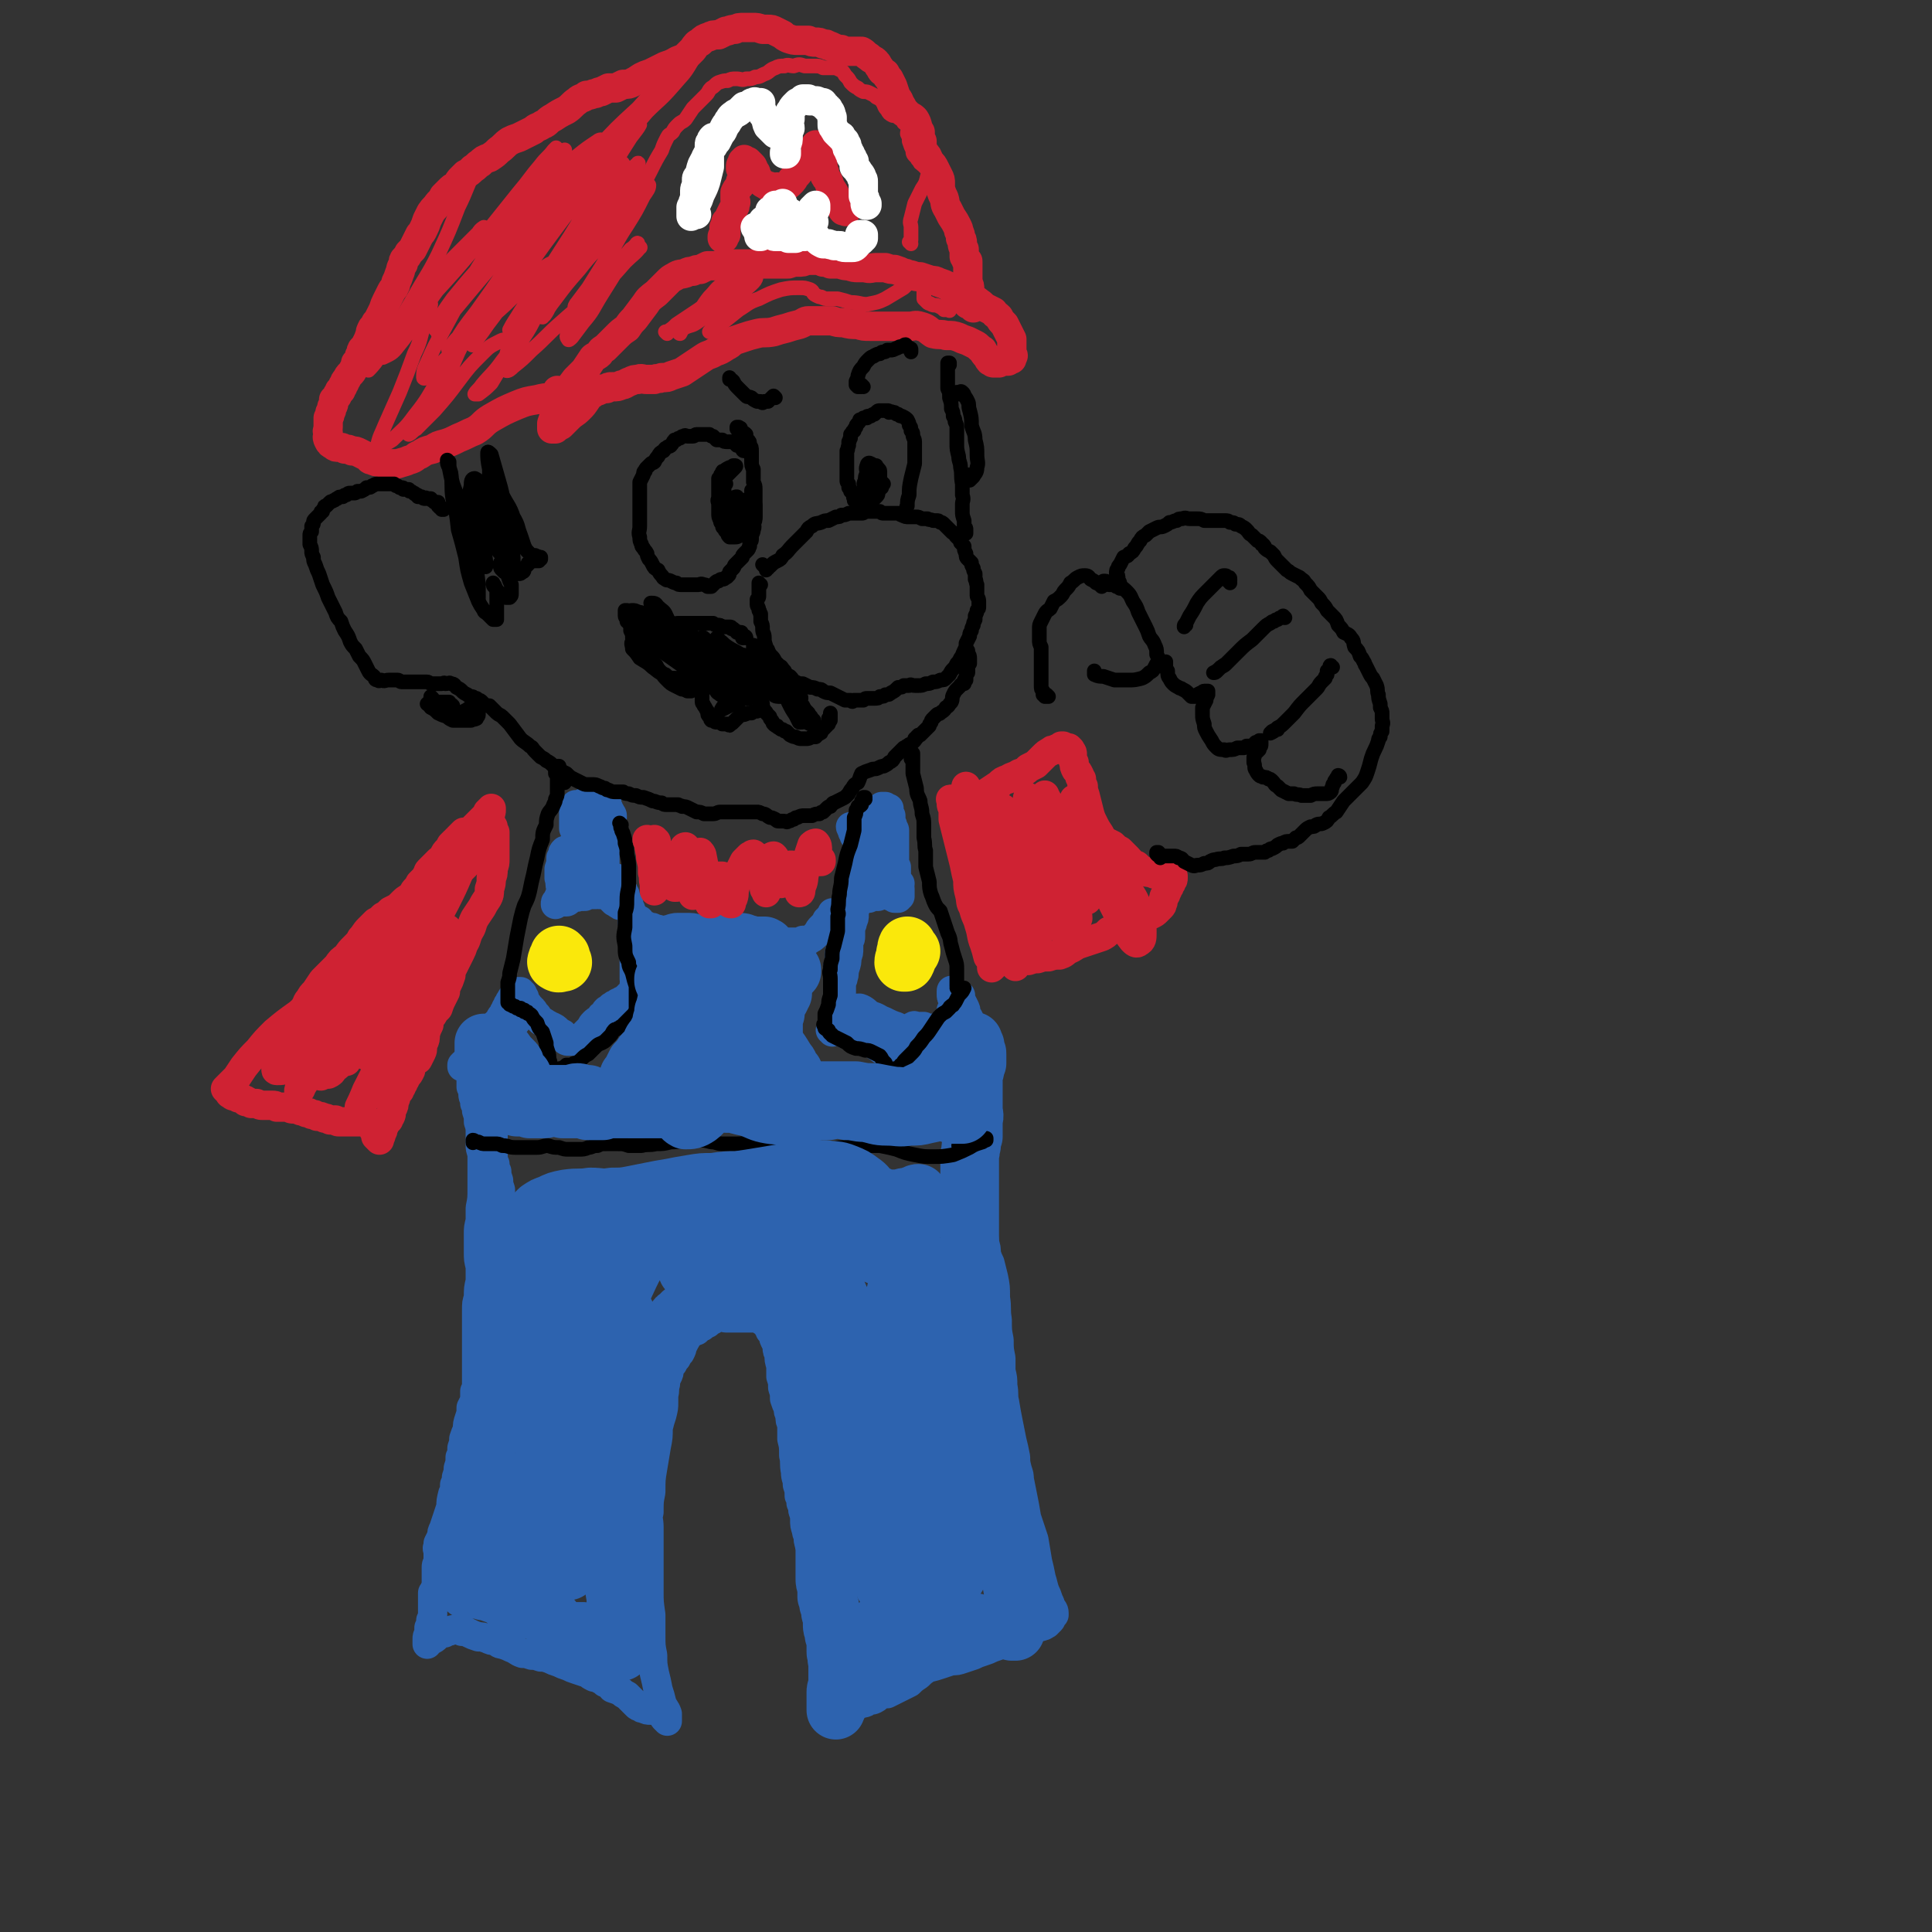 <svg viewBox='0 0 1054 1054' version='1.1' xmlns='http://www.w3.org/2000/svg' xmlns:xlink='http://www.w3.org/1999/xlink'><rect x="0" y="0" width="1054" height="1054" fill="#333333" stroke="none"/><g fill='none' stroke='#2D63AF' stroke-width='32' stroke-linecap='round' stroke-linejoin='round'><path d='M285,674c0,0 0,-1 -1,-1 0,0 1,0 1,0 -1,1 -1,1 -1,1 -1,2 -1,2 -1,5 0,2 0,2 -1,5 0,1 0,1 -1,3 0,2 0,2 -1,3 0,3 0,3 0,5 0,3 0,3 -1,6 0,2 0,2 0,5 -1,4 -1,4 -1,8 0,4 -1,4 -1,7 0,4 0,4 -1,7 0,3 0,3 -1,6 0,2 0,2 -1,4 0,2 0,2 0,4 -1,3 0,3 -1,5 0,3 -1,3 -1,6 -1,3 -1,3 -1,6 -1,2 -1,2 -2,5 0,2 0,3 -1,5 0,1 0,1 -1,3 0,1 0,1 0,3 -1,2 0,2 -1,4 0,1 0,1 0,3 0,2 0,2 0,4 0,2 0,2 -1,3 0,2 0,2 0,4 0,2 0,2 0,4 0,1 0,1 -1,3 0,2 0,2 0,3 0,2 0,2 0,3 0,2 0,2 0,5 -1,2 0,2 0,4 -1,3 0,3 -1,6 0,2 0,2 -1,5 0,2 -1,2 -1,4 -1,2 0,2 -1,4 0,2 0,2 -1,4 0,2 0,2 -1,4 0,3 0,3 -1,5 0,2 0,2 -1,4 -1,1 -1,1 -1,3 -1,1 -1,1 -1,3 -1,1 -1,1 -1,2 0,0 0,0 0,0 0,0 0,0 0,0 0,0 0,0 -1,-1 0,0 1,1 1,1 0,0 0,0 0,0 0,0 0,0 0,1 0,0 0,0 0,0 1,1 1,1 2,1 0,1 0,1 0,1 0,1 1,1 1,1 0,1 0,1 0,2 0,0 0,0 0,0 0,1 0,1 0,1 0,0 0,0 0,0 0,0 0,0 -1,1 0,0 0,0 0,0 0,0 0,0 0,0 0,1 0,0 0,0 0,0 0,0 1,0 0,0 0,0 0,0 1,0 1,0 1,0 1,0 1,0 2,0 1,0 1,0 2,0 2,0 2,0 3,1 2,0 2,0 4,1 3,1 3,1 5,2 2,1 2,1 4,3 3,1 3,1 6,2 3,1 3,1 6,2 2,1 2,0 4,1 2,1 2,1 4,2 2,1 2,1 4,2 2,2 1,2 3,4 2,1 2,1 3,2 2,1 2,1 4,1 1,0 1,0 3,0 2,0 2,0 4,0 2,1 2,1 3,2 2,1 2,1 3,2 1,1 1,1 2,2 1,0 1,1 2,1 1,0 1,0 2,1 2,0 2,0 3,0 1,0 1,0 2,0 1,0 1,0 1,0 1,0 1,1 1,1 0,0 1,0 1,0 0,1 0,1 0,2 0,0 1,0 1,0 0,0 0,0 0,0 0,0 0,0 0,-1 0,-3 0,-3 0,-6 -1,-3 -1,-3 -1,-6 -1,-3 -1,-3 -1,-7 -1,-4 0,-4 -1,-7 0,-5 -1,-5 -1,-10 0,-4 0,-4 0,-9 0,-4 -1,-4 0,-9 0,-3 0,-3 0,-7 1,-4 0,-4 1,-8 0,-3 1,-3 1,-6 1,-4 1,-4 1,-8 1,-5 1,-5 2,-9 1,-4 1,-4 2,-8 1,-3 1,-3 2,-6 0,-2 1,-2 1,-4 1,-2 1,-2 1,-4 1,-3 0,-3 1,-6 0,-3 0,-3 0,-6 1,-3 1,-3 1,-6 1,-3 1,-3 1,-5 1,-3 1,-3 2,-5 0,-2 0,-2 1,-4 0,-1 0,-1 1,-3 0,-2 0,-2 1,-5 0,-1 0,-1 1,-3 0,-2 1,-2 1,-3 1,-2 1,-2 2,-4 1,-2 1,-2 2,-4 1,-2 1,-2 3,-4 1,-2 1,-1 3,-3 1,-2 1,-2 2,-4 1,-2 1,-2 3,-3 1,-2 2,-2 3,-3 2,-1 1,-1 3,-2 1,-1 2,-1 3,-2 2,-1 2,-1 3,-2 2,-1 2,0 3,-1 2,-1 2,-1 3,-2 3,0 3,0 5,-1 1,-1 1,-1 3,-2 2,0 2,0 3,-1 2,0 2,0 3,0 2,0 2,0 3,0 2,0 2,0 3,1 1,0 1,0 3,0 1,0 1,0 2,0 2,0 2,0 3,0 1,0 1,0 3,0 1,0 1,0 2,1 1,0 1,0 1,1 1,0 1,0 2,1 2,1 2,1 3,1 1,1 1,1 2,2 1,1 1,1 2,3 2,1 2,1 3,3 1,1 1,1 1,3 1,1 1,1 2,3 0,2 0,2 1,3 0,2 0,2 0,4 1,1 1,1 1,3 0,2 0,2 0,4 0,2 0,2 0,4 1,2 1,2 1,4 1,2 1,2 1,4 1,2 1,2 1,4 0,2 0,2 0,4 1,2 1,2 1,5 0,2 0,2 0,4 0,2 0,2 0,4 0,3 0,3 0,6 0,2 0,2 0,4 0,2 0,2 0,5 0,2 1,2 1,4 0,2 0,2 0,4 0,2 0,2 1,4 0,2 0,2 0,4 1,2 1,2 1,5 0,3 0,3 1,6 0,4 0,4 0,7 0,3 0,3 0,6 1,2 0,3 0,5 1,2 1,2 1,5 0,2 0,2 0,4 0,3 0,3 1,6 0,3 0,3 0,7 0,3 0,3 0,6 0,2 0,2 0,5 0,2 0,2 1,5 0,2 0,2 0,5 1,2 1,2 1,4 1,2 1,2 1,4 0,2 1,2 1,3 0,2 0,2 0,4 0,2 0,2 1,4 0,1 0,1 0,2 1,2 1,2 1,4 0,1 0,1 0,3 0,1 0,1 0,2 0,1 0,1 1,3 0,1 -1,1 0,2 0,1 0,1 0,2 0,3 0,3 0,5 0,1 0,1 0,3 0,1 0,1 0,2 0,1 0,1 0,2 -1,2 -1,2 -1,3 0,1 0,1 0,2 0,1 0,1 0,2 0,1 0,1 0,2 0,2 0,2 0,3 0,0 0,0 0,1 0,0 0,0 0,0 0,-1 0,-1 0,-1 1,-1 1,-1 1,-2 1,-2 1,-2 2,-3 2,-2 2,-2 3,-4 2,-2 2,-3 3,-5 3,-3 3,-3 5,-6 3,-3 3,-3 6,-6 2,-2 2,-1 5,-2 1,-1 1,-2 3,-2 2,-1 2,-1 4,-2 1,-1 1,-1 3,-2 3,-1 3,-1 5,-2 2,-1 2,-1 4,-2 3,-1 3,0 5,-1 3,-1 3,-1 5,-1 3,-1 3,-1 5,-2 2,0 2,0 4,-1 2,-1 2,-1 4,-2 2,-1 2,-1 3,-1 2,-1 2,-1 4,-1 2,0 2,0 4,1 2,0 2,0 4,1 1,0 1,0 2,1 2,0 2,0 3,1 1,0 1,0 3,0 1,0 1,0 2,0 1,0 1,0 2,0 1,0 1,0 2,1 0,0 0,0 1,0 0,0 0,0 0,0 1,0 1,0 1,0 0,-1 0,-1 0,-2 0,-3 0,-3 0,-5 0,-4 0,-4 0,-8 -1,-3 -1,-3 -1,-6 -1,-4 -1,-4 -1,-8 -1,-3 0,-3 -1,-5 0,-4 -1,-4 -1,-7 -1,-3 -1,-4 -2,-7 -1,-2 -1,-2 -2,-4 -1,-3 -1,-3 -2,-6 -1,-4 -1,-4 -1,-7 -1,-4 -1,-4 -2,-8 0,-5 0,-5 0,-9 0,-3 0,-3 0,-7 -1,-3 -1,-3 -1,-7 0,-2 0,-2 -1,-5 0,-3 0,-3 -1,-6 0,-3 0,-3 -1,-7 0,-3 0,-3 -1,-6 0,-4 0,-4 0,-7 -1,-5 -1,-5 -1,-9 -1,-5 -1,-5 -1,-10 -1,-4 -1,-4 -1,-8 0,-4 0,-4 -1,-8 0,-5 0,-5 0,-9 0,-5 0,-5 -1,-10 0,-5 0,-5 -1,-10 0,-4 0,-4 0,-8 0,-4 0,-4 -1,-8 0,-4 0,-4 0,-7 0,-3 0,-3 0,-6 0,-3 0,-3 0,-7 0,-2 0,-2 0,-5 0,-2 0,-2 0,-5 0,-4 0,-4 0,-7 0,-5 0,-5 0,-9 0,-3 0,-3 0,-7 1,-3 0,-3 1,-5 0,-3 0,-3 1,-5 0,-2 0,-2 0,-4 0,-2 0,-2 0,-5 1,-3 0,-3 0,-6 0,-2 0,-2 0,-5 0,-1 0,-1 0,-3 0,-1 0,-1 0,-3 0,-1 0,-1 0,-3 0,-2 0,-2 0,-4 0,-2 1,-2 1,-4 0,-1 0,-1 1,-3 0,-1 0,-1 0,-3 0,-1 0,-1 0,-2 0,-1 0,-1 -1,-2 0,-1 0,-1 0,-2 0,-1 0,-1 -1,-2 0,-1 0,-1 0,-1 0,0 0,0 0,0 0,0 0,0 0,0 -1,0 -1,0 -1,0 -1,0 -1,0 -1,0 -1,0 -1,0 -1,0 -1,0 -1,0 -1,0 -1,0 -1,0 -1,0 0,0 0,0 -1,1 0,0 0,0 0,0 0,0 0,0 0,0 0,0 0,0 0,1 0,0 0,0 0,1 1,1 1,1 1,2 '/></g>
<g fill='none' stroke='#FAE80B' stroke-width='32' stroke-linecap='round' stroke-linejoin='round'><path d='M497,519c0,0 -1,-1 -1,-1 -1,1 0,2 -1,3 0,2 0,2 -1,4 -1,0 -1,0 -1,0 0,-2 1,-2 1,-5 1,-2 0,-2 1,-4 '/><path d='M306,522c0,0 -1,-1 -1,-1 0,0 0,0 0,1 -1,1 -1,1 -1,2 0,0 -1,1 0,1 1,1 1,0 3,0 '/></g>
<g fill='none' stroke='#2D63AF' stroke-width='16' stroke-linecap='round' stroke-linejoin='round'><path d='M269,678c0,0 -1,-1 -1,-1 0,0 0,0 1,1 0,0 0,0 0,0 0,1 0,1 1,1 0,0 1,0 1,0 1,-1 1,-1 2,-2 0,-1 0,-1 0,-3 1,-1 1,-1 1,-3 0,-2 0,-2 0,-4 0,-3 0,-3 -1,-6 0,-3 0,-3 0,-7 0,-2 0,-2 0,-5 -1,-3 -1,-3 -1,-5 -1,-3 -1,-3 -1,-5 -1,-2 -1,-2 -1,-4 -1,-2 -1,-2 -1,-5 0,-2 0,-2 0,-4 0,-2 0,-2 0,-4 0,-2 0,-2 0,-3 0,-2 0,-2 -1,-3 0,-1 0,-1 0,-1 -1,-1 -1,-1 -1,-2 -1,-1 -1,-1 -1,-2 0,-1 0,-1 -1,-2 0,-1 0,-1 0,-2 0,-1 0,-1 -1,-2 0,0 0,0 0,-1 -1,0 -1,0 -1,0 0,-1 0,-1 0,-2 0,-1 0,-1 0,-2 0,-1 0,-1 0,-2 1,-1 1,-1 1,-2 0,-1 0,-1 1,-3 0,-1 0,-1 0,-3 0,-2 0,-2 1,-4 0,-2 0,-2 0,-4 1,-1 1,-1 1,-3 1,-1 1,-1 1,-3 0,-1 0,-1 1,-2 0,-1 0,-1 1,-2 0,-1 0,-1 1,-3 0,-1 0,-1 0,-2 1,-1 1,-1 2,-2 1,-1 1,-1 2,-2 1,-1 1,-1 2,-2 1,0 1,0 1,-1 1,-1 1,-1 2,-1 0,-1 0,0 1,-1 1,-1 1,-1 1,-3 1,-1 1,-1 1,-2 0,-1 0,-1 0,-1 0,0 1,0 1,0 0,0 0,0 0,1 0,0 0,0 0,0 0,0 0,0 0,0 0,0 0,0 0,0 0,0 0,0 0,-1 0,0 0,0 0,0 0,0 0,0 0,0 -1,0 0,0 -1,1 0,1 0,1 0,2 '/><path d='M312,477c0,0 -1,-1 -1,-1 0,0 0,0 0,0 1,0 1,0 1,0 0,0 0,0 0,0 0,1 0,1 0,1 0,0 0,0 0,0 0,0 0,0 0,-1 0,0 0,0 0,0 1,-1 1,-1 1,-2 0,-1 0,-2 0,-3 0,-2 0,-2 0,-4 0,-3 0,-3 1,-5 0,-2 0,-2 0,-4 0,-2 0,-2 0,-4 0,0 0,0 0,-1 0,-1 0,-1 -1,-1 0,-1 0,-1 0,-2 0,-1 0,-1 0,-2 0,-1 0,-1 0,-2 0,0 0,0 0,-1 0,0 0,0 0,0 0,0 0,0 0,0 0,-1 0,-1 0,-2 0,0 0,0 0,-1 0,-1 0,-1 0,-1 0,-1 0,-1 0,-1 1,0 1,0 1,0 0,0 0,0 0,0 0,0 0,0 0,-1 0,0 0,0 0,0 0,0 0,0 0,0 0,0 0,0 1,0 0,0 0,0 1,0 1,0 1,0 2,-1 2,0 2,0 4,0 2,-1 2,0 3,-1 3,0 3,0 5,0 0,0 0,0 1,0 0,0 0,0 0,1 0,0 0,0 0,1 0,1 0,1 1,2 0,1 0,1 1,2 0,1 1,1 1,2 0,0 0,0 0,0 0,1 0,1 0,1 0,0 0,0 -1,1 0,0 0,0 0,1 -1,2 0,2 -1,4 0,2 0,2 -1,4 0,2 0,2 0,4 0,2 -1,2 -1,4 0,2 0,2 0,4 0,2 0,2 0,3 0,1 0,1 0,2 0,1 0,1 0,2 1,1 1,1 1,2 0,0 0,0 1,1 0,1 -1,1 0,2 0,1 0,1 0,3 0,0 0,0 0,1 0,0 0,1 0,0 0,0 0,0 0,-1 1,-1 1,-1 1,-2 '/><path d='M459,558c0,0 0,-1 -1,-1 0,0 1,0 1,0 0,0 -1,0 -1,0 0,-1 -1,0 -1,-1 0,-1 0,-1 0,-2 0,-2 0,-2 0,-3 0,-2 0,-2 0,-4 0,-1 0,-1 0,-3 0,-1 0,-1 0,-3 0,-1 0,-1 0,-3 0,-2 0,-2 0,-3 0,-2 0,-2 0,-4 0,-2 0,-2 0,-3 1,-2 1,-2 1,-4 0,-2 0,-2 0,-3 0,-3 1,-3 1,-5 0,-1 0,-1 0,-3 0,-2 0,-2 0,-3 1,-2 1,-2 1,-4 0,-1 0,-1 0,-3 0,-2 1,-1 1,-3 0,-2 0,-2 1,-3 1,-1 1,-1 2,-3 1,-1 1,-1 2,-3 0,-1 0,-1 1,-2 1,-1 1,-1 1,-2 1,-1 1,-1 1,-3 0,-1 0,-1 0,-2 0,-2 -1,-2 0,-3 0,-1 0,-1 0,-2 0,-1 0,-1 1,-2 0,-2 0,-2 0,-3 0,-1 0,-1 0,-3 -1,-1 -1,-1 -1,-2 0,-2 0,-1 -1,-3 0,-1 0,-1 0,-1 0,-1 0,-1 0,-2 0,-1 0,-1 0,-2 0,-1 0,-1 -1,-1 0,-1 0,-1 0,-1 0,-1 0,0 -1,-1 0,0 0,0 0,-1 -1,-1 -1,-1 -1,-2 0,0 0,0 0,-1 0,0 0,0 0,0 0,0 0,0 0,0 0,0 0,0 0,0 0,0 -1,-1 -1,-1 0,0 0,1 1,1 0,0 0,0 0,0 0,0 0,0 1,0 0,0 0,0 1,0 1,0 1,0 1,0 1,-1 1,-1 1,-1 1,-1 1,-1 2,-1 1,-1 1,-1 1,-2 1,-1 1,0 2,-1 1,-1 1,-1 2,-3 1,-1 1,-1 2,-2 1,0 1,0 2,-1 1,0 1,0 1,-1 0,0 1,0 1,0 0,0 0,0 0,0 0,0 0,0 1,0 0,0 0,0 0,0 1,1 0,1 1,1 0,0 0,0 1,0 0,0 0,0 0,0 0,0 0,0 0,0 0,1 0,1 0,2 0,1 0,1 1,2 0,1 0,1 0,3 1,2 1,2 1,3 0,1 1,1 1,2 0,2 0,2 0,5 0,2 0,2 0,4 0,3 0,3 0,6 0,3 0,3 1,5 0,2 0,2 0,4 0,2 0,2 0,3 0,1 0,1 0,1 0,0 0,0 0,0 1,0 1,0 1,0 0,1 0,1 0,1 0,0 0,0 0,0 0,0 0,0 1,0 0,0 0,0 0,0 0,0 -1,0 -1,-1 0,0 0,1 1,1 0,0 0,0 0,0 0,0 -1,0 -1,-1 0,0 0,1 0,1 0,-1 0,-1 -1,-2 -1,-1 -1,-1 -2,-2 -1,-2 -1,-2 -2,-4 -2,-2 -1,-3 -2,-5 -1,-3 -1,-3 -2,-5 0,-2 0,-2 -1,-3 0,0 0,-1 0,-1 -1,1 -1,2 -1,3 0,4 0,4 0,8 -1,4 -1,4 -2,8 0,3 0,3 0,6 0,1 -1,1 -1,2 0,0 0,-1 0,-1 0,-2 0,-2 0,-4 0,-3 0,-3 1,-6 1,-3 0,-3 1,-5 1,-2 1,-2 2,-4 0,0 0,0 1,-1 0,0 0,1 0,1 '/><path d='M322,464c0,0 -1,-1 -1,-1 0,0 0,1 0,1 1,1 1,1 1,2 0,1 1,1 1,2 0,1 0,1 0,2 0,1 0,1 0,1 0,0 0,0 0,0 0,-1 0,-1 0,-1 0,-2 0,-2 0,-4 0,-2 0,-2 0,-4 0,-3 -1,-3 -1,-5 0,-2 0,-2 0,-3 0,-1 0,-1 -1,-2 0,0 0,0 0,0 -1,0 -1,0 -1,0 0,2 0,2 0,3 0,2 0,2 1,5 0,2 0,2 0,5 0,2 0,2 0,4 0,2 1,2 1,4 0,2 0,2 0,4 0,2 0,2 1,5 0,2 0,2 0,3 0,1 1,1 1,1 0,1 0,1 0,1 0,0 0,0 0,0 0,0 0,0 0,0 '/><path d='M454,563c0,-1 -1,-1 -1,-1 0,0 0,0 1,0 0,0 0,0 0,0 2,0 2,0 4,0 1,1 1,1 3,2 2,0 2,0 4,1 3,1 3,0 5,1 2,1 2,2 5,3 2,1 2,1 5,3 1,1 1,1 3,1 1,1 1,1 3,2 1,1 1,1 3,2 1,0 1,0 3,1 1,1 1,1 2,1 1,0 1,1 1,0 1,0 1,0 1,-1 0,-1 0,-1 0,-1 0,0 0,-1 0,-1 0,0 0,0 1,0 0,-1 0,-1 1,-1 1,-1 1,-1 2,-2 1,-1 1,-1 2,-2 1,-2 1,-1 2,-3 2,0 2,0 3,-1 0,-1 0,-1 0,-2 1,-1 1,-1 1,-2 1,-1 0,-1 1,-1 0,0 0,0 0,-1 1,0 1,0 2,0 1,0 1,0 2,0 1,0 1,0 2,0 1,-1 1,-1 2,-2 0,-1 0,-1 1,-1 0,-1 0,-1 0,-2 0,0 0,0 0,-1 0,-1 0,-1 1,-2 0,0 0,0 0,-1 0,0 0,-1 0,-1 0,0 0,0 0,0 0,0 0,0 0,0 0,0 0,0 0,0 1,-1 1,-1 1,-1 0,0 0,0 1,0 0,-1 0,0 0,-1 0,0 0,0 0,0 0,-1 0,-1 0,-2 -1,-1 -1,-1 -1,-2 -1,-1 -1,-1 -1,-3 0,0 0,-1 0,-1 0,0 0,0 0,0 0,-1 0,-1 1,0 0,0 0,0 0,0 0,0 0,0 0,0 0,0 0,0 0,0 0,0 0,0 0,1 0,1 0,1 0,2 1,2 1,2 1,3 1,2 1,2 1,3 1,1 1,1 1,2 1,2 1,3 2,4 2,3 2,3 4,5 0,1 1,1 2,2 0,0 0,0 1,0 0,0 0,0 0,0 0,0 0,0 0,0 0,1 0,1 0,1 0,1 0,1 0,1 0,1 0,1 0,1 0,0 0,0 0,0 0,0 0,-1 0,-1 0,-2 0,-2 -1,-3 -1,-2 -1,-2 -2,-4 0,-3 -1,-3 -2,-5 0,-2 0,-2 -1,-4 -1,-2 -1,-2 -2,-4 0,-1 0,-1 0,-2 0,0 0,0 0,0 -1,2 0,2 -1,4 -1,2 -1,3 -2,5 -1,2 -1,2 -3,4 -2,2 -2,2 -4,3 -2,1 -2,1 -4,2 -1,0 -1,0 -3,0 -1,0 -1,0 -2,0 -1,0 -1,0 -1,-1 -1,0 -1,0 -2,0 -1,0 -1,0 -2,0 -1,0 -1,-1 -2,0 -1,0 -1,1 -2,1 -2,1 -2,1 -4,1 -1,1 -1,1 -3,1 -2,1 -2,0 -3,0 -1,0 -1,0 -2,0 -1,0 -1,0 -2,0 -1,0 -1,0 -2,0 -1,0 -2,0 -3,0 -1,-1 -1,-1 -3,-2 -1,-1 -1,-1 -2,-2 -2,0 -2,-1 -3,-1 -1,-1 -2,-1 -3,-1 -1,-1 -1,-1 -2,-1 0,-1 0,-1 -1,-2 0,-1 0,-1 0,-2 1,-1 1,-1 2,-1 2,-1 2,-1 4,-1 3,1 3,2 6,4 4,1 4,2 7,3 4,2 4,2 7,3 2,1 2,1 4,2 1,0 1,0 2,1 1,0 0,1 0,1 0,1 1,1 0,2 0,1 -1,1 -1,1 -2,0 -2,0 -3,-1 -1,0 -1,-1 -3,-2 -1,-1 -1,-1 -3,-3 -1,-1 -1,-1 -3,-2 -2,0 -2,0 -3,0 -2,-1 -2,0 -4,-1 -1,0 -1,0 -3,-1 -1,0 -1,0 -3,-1 -1,-1 -1,-1 -2,-2 -1,0 -1,0 -2,-1 -1,0 -1,0 -2,0 -1,-1 -1,-1 -3,-1 0,0 0,0 -1,0 -1,0 -1,0 -1,-1 0,0 0,0 0,-1 0,0 0,0 0,-1 0,-2 0,-2 0,-3 0,-1 0,-1 1,-3 0,-1 0,-1 0,-3 0,-1 0,-1 0,-3 0,-2 1,-2 1,-4 1,-2 0,-2 1,-5 1,-3 1,-3 1,-6 1,-2 1,-2 1,-5 0,-2 0,-2 0,-3 1,-2 1,-2 1,-3 0,-1 0,-1 0,-2 0,-1 0,-2 0,-3 1,-2 1,-2 1,-3 1,-2 1,-2 1,-4 0,-1 -1,-1 0,-3 0,-1 1,-1 2,-3 0,0 0,0 0,-1 0,-1 0,0 1,-1 0,0 0,0 0,0 1,0 1,0 1,0 1,0 0,-1 1,-1 0,0 0,0 1,0 0,0 0,0 0,0 1,0 1,0 1,0 0,0 0,0 0,0 0,0 0,0 1,0 0,-1 0,-1 0,-1 0,0 1,0 1,-1 0,0 0,0 0,0 0,0 0,0 0,0 1,1 1,1 2,1 1,0 1,0 2,0 0,0 0,-1 1,-1 0,0 0,0 1,0 1,0 1,0 1,0 1,0 1,0 1,0 1,0 1,0 1,0 1,0 1,0 2,1 1,0 1,0 2,1 1,0 1,0 2,0 0,-1 0,-1 1,-1 0,-1 0,-1 0,-2 0,-1 0,-1 0,-2 -1,-1 -1,-1 -2,-2 -1,-1 -1,-1 -2,-3 -1,-1 -1,-1 -1,-3 -1,-3 -1,-3 -2,-5 0,-2 0,-2 0,-5 0,-2 0,-2 0,-4 1,-2 1,-2 1,-4 0,-1 0,-2 0,-3 0,-1 0,-1 -1,-2 -1,-1 -1,0 -2,-1 0,-1 0,0 -1,-1 0,-1 0,-1 0,-1 0,-1 0,-1 0,-1 0,0 0,-1 0,-1 0,0 0,0 0,0 '/><path d='M455,499c0,0 -1,-1 -1,-1 0,0 0,0 0,0 0,0 0,0 0,0 0,1 0,1 0,2 -1,0 -1,0 -2,1 0,1 0,1 -1,1 0,1 0,1 -1,2 -1,1 -1,1 -2,2 -1,1 -1,1 -2,3 -1,1 -1,1 -2,2 -1,1 -2,1 -3,2 -1,0 -1,0 -3,0 -2,1 -2,1 -3,1 -2,0 -2,0 -4,0 -3,0 -3,0 -5,0 -2,0 -2,0 -4,0 -2,0 -2,0 -4,0 -3,-1 -3,-1 -6,-1 -3,0 -3,0 -6,-1 -2,0 -2,0 -5,-1 -3,0 -3,0 -6,0 -2,0 -2,-1 -4,0 -2,0 -2,0 -4,1 -2,1 -2,1 -4,1 -2,0 -2,0 -3,0 -2,0 -2,0 -4,-1 -1,0 -1,0 -3,0 -2,0 -2,0 -3,-1 -1,0 -1,0 -2,0 -2,-1 -2,-1 -4,-2 -1,0 -1,0 -2,-1 -1,0 -1,0 -3,-1 -1,0 -1,0 -3,-1 -1,0 -1,0 -2,0 -1,-1 -1,-1 -2,-1 -1,-1 -1,-1 -2,-1 -1,-1 -1,-1 -1,-2 -1,0 -1,0 -2,-1 -1,0 -1,0 -1,-1 -1,-1 -1,-1 -2,-2 0,-1 0,-1 0,-2 -1,-1 0,-1 -1,-2 0,0 0,0 0,-1 0,0 0,0 0,0 -1,-1 -1,-1 -1,-2 -1,-1 -1,-2 -1,-3 -1,-1 -1,-1 -1,-2 -1,0 -1,0 -1,-1 0,0 0,0 0,-1 0,0 0,0 -1,0 0,-1 0,-1 0,-1 -1,-1 -1,-1 -1,-2 0,0 0,-1 -1,-1 0,-1 0,-1 0,-1 0,0 0,0 0,0 -1,0 -1,0 -1,0 -1,0 -1,0 -1,0 -1,0 -1,0 -1,0 -1,0 -1,0 -1,0 -1,0 -1,0 -1,0 -1,0 -1,0 -1,0 0,0 0,0 -1,1 0,0 0,0 -1,0 0,0 0,0 -1,0 -1,0 -1,0 -1,1 -1,0 -1,0 -2,0 0,1 0,1 -1,1 0,1 0,1 -1,2 -1,0 -1,0 -1,1 -1,0 -1,0 -2,1 -1,0 -1,0 -2,0 -1,1 -1,0 -3,1 -1,1 -1,1 -1,2 -1,0 -1,0 -2,1 0,1 0,1 -1,1 0,1 -1,1 -1,1 -1,0 -1,0 -2,0 0,0 0,0 -1,0 -1,0 -1,0 -1,0 -1,0 -1,0 -1,0 -1,0 -1,0 -1,1 0,0 0,0 0,0 0,0 0,0 0,0 0,0 0,0 0,0 0,1 0,0 0,0 0,0 0,0 0,0 0,0 0,0 0,0 1,-1 1,-1 1,-2 1,-2 1,-2 2,-5 1,-3 1,-3 2,-6 1,-3 1,-3 2,-6 0,-2 0,-2 1,-4 0,-2 0,-2 0,-3 0,-1 0,-1 0,-1 -1,-1 -1,-1 -2,-1 0,-1 0,-1 0,-1 -1,0 -1,0 -1,0 0,0 0,0 0,0 -1,1 -1,1 -1,2 0,1 0,1 -1,2 0,3 0,3 -1,6 0,2 0,2 0,5 1,3 0,3 1,5 0,2 0,2 0,4 0,1 0,1 0,3 0,0 0,0 0,0 0,0 0,0 0,0 1,0 1,0 2,0 1,-1 1,-1 3,-1 3,-1 3,0 5,-1 2,0 2,0 3,0 2,-1 2,-1 3,-1 1,0 1,0 3,0 1,-1 1,-1 2,0 2,0 2,0 3,0 1,0 1,0 2,0 0,1 0,1 1,2 1,1 1,1 2,2 1,0 1,1 2,1 1,1 1,1 2,1 1,0 1,0 2,1 0,0 0,0 0,0 1,0 1,0 1,0 1,1 1,1 1,1 1,1 1,1 1,2 1,0 1,0 1,1 0,0 0,1 0,1 0,1 0,1 0,1 0,1 0,1 0,2 1,1 1,1 1,1 0,2 0,2 0,4 1,2 1,2 1,4 0,2 0,2 0,5 0,2 0,2 0,4 0,2 0,2 -1,3 0,1 0,1 0,2 0,1 0,1 0,2 0,1 0,1 0,2 0,2 0,2 0,4 0,1 1,1 0,3 0,1 0,1 0,2 0,1 0,1 -1,2 0,0 0,0 0,0 -1,1 0,1 -1,1 0,1 0,1 -1,1 0,1 0,1 -1,1 -1,1 -1,1 -1,1 -1,1 -1,1 -2,1 0,0 0,0 0,1 -1,0 -1,0 -1,0 0,0 0,0 -1,0 -1,1 -1,1 -1,1 -1,0 -1,0 -2,1 -1,0 -1,1 -1,1 -1,1 -1,1 -2,1 -1,1 -1,1 -1,2 -2,1 -2,1 -3,3 -2,1 -2,1 -3,2 -2,2 -1,2 -3,4 -1,1 -1,1 -2,2 0,1 0,1 -1,2 -1,1 -1,0 -1,1 -1,0 -1,0 -1,0 -1,0 -1,0 -1,0 -1,1 -1,1 -1,1 -1,0 -1,0 -2,0 -1,0 -1,0 -2,0 -1,0 -1,0 -2,-1 -1,-1 0,-2 -1,-3 -2,-1 -2,-1 -3,-2 -1,-1 -1,-1 -3,-2 -1,0 -1,0 -2,-1 -1,0 -1,-1 -2,-1 -1,-1 -1,-1 -2,-1 -1,-1 -1,-1 -1,-1 -1,-1 -1,-1 -1,-2 -1,-1 -1,-1 -1,-1 -1,-1 -1,-1 -1,-1 0,-1 0,-1 -1,-1 0,-1 0,-1 -1,-1 -1,-1 -1,-1 -1,-2 -1,-1 -1,-1 -2,-2 0,-1 0,-1 0,-2 -1,-1 -1,-1 -1,-2 -1,0 -1,0 -1,-1 0,0 0,0 -1,0 0,0 0,0 -1,0 0,0 0,1 0,1 -1,1 -1,0 -2,1 0,0 0,0 0,1 -1,1 -1,0 -1,1 -1,1 -1,1 -1,2 0,0 0,1 -1,1 0,1 0,1 -1,2 0,1 0,1 -1,2 0,1 0,1 -1,2 -1,1 -1,1 -1,2 -1,1 -1,1 -1,1 -1,1 -1,1 -2,2 -1,1 -1,1 -1,2 -1,2 -1,2 -2,4 -2,2 -2,2 -3,4 -2,3 -1,3 -3,5 -2,2 -2,2 -4,3 -1,1 -1,1 -2,2 -1,1 -1,0 -2,1 0,0 0,0 -1,1 0,0 0,0 0,0 0,1 0,1 0,1 0,0 1,0 1,0 0,0 0,0 0,-1 1,0 1,0 1,0 1,-1 1,0 1,-1 1,0 1,0 1,0 0,1 1,1 1,2 0,1 0,1 0,3 0,2 0,2 0,4 0,2 0,2 0,4 1,2 1,2 1,4 0,2 1,2 1,5 1,2 1,2 1,4 1,3 1,3 1,6 1,3 1,3 1,7 0,3 0,3 0,6 0,3 1,3 1,6 0,4 0,4 0,8 0,5 0,5 0,9 0,6 0,6 -1,11 0,4 0,4 0,7 -1,4 -1,4 -1,7 0,3 0,3 0,5 0,3 0,3 0,5 0,4 0,4 1,8 0,4 0,4 0,8 -1,4 -1,4 -1,9 -1,3 -1,3 -1,7 0,2 0,2 0,5 0,2 0,2 0,3 0,2 0,2 0,4 0,2 0,2 0,4 0,2 0,2 0,5 0,2 0,2 0,4 0,1 0,1 0,2 0,1 0,1 0,2 0,1 0,1 0,2 0,2 0,2 0,4 0,2 0,2 0,5 0,2 0,2 -1,4 0,3 0,3 0,5 -1,2 -1,2 -2,4 0,3 0,3 -1,6 -1,3 -1,3 -1,6 -1,2 -1,2 -2,5 0,2 0,2 -1,5 0,3 0,3 -1,5 0,3 0,3 -1,6 0,2 0,2 -1,5 0,2 0,2 -1,4 0,3 0,3 -1,5 -1,4 -1,4 -1,7 -1,3 -1,3 -2,6 -1,3 -1,3 -2,6 -1,2 -1,2 -1,4 -1,2 -1,2 -2,4 0,1 0,1 0,2 -1,1 0,1 0,2 0,1 0,1 0,2 0,1 0,1 0,2 0,1 0,1 0,1 0,1 0,1 0,1 -1,2 -1,2 -1,3 0,2 0,2 0,4 0,2 0,2 0,4 0,1 0,1 0,3 -1,1 -1,1 -1,2 0,0 0,0 -1,1 0,1 0,1 0,1 0,1 0,1 0,2 0,2 0,2 0,3 0,2 0,2 0,4 0,3 0,3 -1,5 0,2 0,2 -1,4 0,2 0,2 0,3 -1,2 -1,2 -1,3 0,1 0,1 0,2 0,0 0,0 0,1 0,0 0,0 0,0 0,0 0,0 0,0 0,0 0,0 0,0 0,-1 0,-1 0,-1 0,0 0,0 0,0 1,0 1,0 1,-1 1,0 1,0 1,0 2,-1 2,-1 3,-2 1,-1 1,-1 3,-2 1,0 2,0 3,-1 2,0 2,-1 4,-1 2,0 2,0 4,1 2,0 2,0 4,1 2,1 2,1 5,2 2,0 2,0 5,1 2,1 2,1 4,1 2,1 2,2 4,2 3,1 3,1 5,2 3,1 3,2 6,3 2,0 2,0 5,1 2,0 2,0 5,1 2,0 2,0 5,1 2,1 2,1 5,2 2,1 2,1 5,2 2,1 2,1 5,2 3,1 3,1 6,2 1,1 1,1 3,2 1,0 1,0 3,1 2,1 2,1 3,2 3,1 2,1 4,3 3,1 3,1 5,2 1,1 1,1 3,2 1,1 1,1 3,3 1,1 1,1 2,2 1,1 1,1 2,1 1,1 1,1 2,1 2,1 2,1 4,1 1,0 1,0 2,0 1,0 1,0 2,1 0,0 0,0 1,0 0,0 0,0 0,0 0,0 0,0 1,0 0,1 0,1 1,2 0,1 0,1 1,2 0,0 0,0 1,0 0,1 0,1 0,1 0,0 0,0 0,0 0,0 0,0 0,0 0,0 0,0 0,0 0,0 0,0 0,0 0,0 0,0 0,-1 0,0 0,0 0,0 0,-1 0,-2 0,-3 -1,-3 -2,-3 -3,-6 -1,-4 -1,-4 -2,-7 -1,-5 -1,-5 -2,-9 -1,-5 -1,-5 -1,-10 -1,-5 -1,-5 -1,-11 0,-6 0,-6 0,-11 -1,-7 -1,-7 -1,-13 0,-6 0,-6 0,-11 0,-5 0,-5 0,-10 0,-4 0,-4 0,-8 0,-3 0,-3 0,-6 0,-4 -1,-4 0,-8 0,-6 0,-6 1,-11 0,-7 0,-7 1,-13 1,-6 1,-6 2,-12 1,-5 1,-5 1,-10 1,-4 1,-4 2,-7 1,-4 1,-4 1,-7 0,-2 0,-2 0,-4 1,-3 0,-3 1,-6 0,-2 0,-2 1,-4 1,-2 1,-2 1,-4 1,-2 1,-2 2,-3 1,-2 1,-2 2,-3 1,-2 1,-2 2,-3 1,-2 1,-2 1,-3 1,-2 1,-2 2,-4 1,-1 0,-1 1,-2 1,-1 1,-1 2,-2 1,0 1,0 2,-1 1,0 1,0 1,0 1,-1 1,-1 2,-2 1,0 1,0 2,-1 1,-1 1,-1 2,-1 1,-1 1,-1 3,-2 1,-1 1,-1 2,-1 1,-1 2,-1 3,-1 1,0 1,1 2,1 2,0 2,0 3,0 1,0 1,0 2,0 1,0 1,0 3,0 1,0 1,0 3,0 1,0 1,0 2,0 2,0 2,0 3,0 2,0 2,0 3,1 1,1 1,1 2,1 1,1 1,1 1,1 1,1 1,1 1,2 1,1 1,1 1,2 1,1 1,1 2,3 0,1 0,1 1,3 1,1 0,1 1,2 0,1 0,1 0,1 0,2 0,2 1,3 0,4 0,4 1,7 0,3 0,3 0,6 1,3 1,3 1,6 1,3 1,3 1,6 1,3 1,3 2,5 0,2 0,2 1,4 0,3 0,3 1,5 0,4 0,4 0,8 1,4 1,4 1,9 1,4 0,4 1,9 0,4 1,3 1,7 1,3 1,3 1,6 1,2 1,2 1,4 1,2 1,2 1,4 1,3 1,3 1,5 0,3 0,3 1,6 0,2 1,2 1,5 1,2 1,2 1,4 1,1 0,1 1,3 0,1 1,1 1,2 1,3 0,3 1,5 0,2 0,2 1,4 0,1 0,1 0,3 1,2 1,2 1,4 1,3 1,3 2,5 0,2 1,2 1,4 1,2 1,2 2,4 1,2 1,2 1,5 1,2 1,2 1,4 0,2 0,2 0,5 1,1 1,1 1,3 0,1 0,1 0,3 0,1 0,1 0,3 0,1 0,1 0,3 1,2 1,2 2,4 0,1 0,1 0,3 0,1 0,1 0,2 0,0 0,0 0,1 0,1 -1,1 -1,2 0,1 0,1 0,2 0,3 0,3 0,5 0,2 1,2 1,4 0,2 0,2 0,3 0,0 0,0 0,0 0,0 0,0 0,0 0,0 0,0 0,0 1,0 1,0 1,0 1,-1 1,-1 1,-1 0,0 0,0 0,0 0,0 0,0 0,0 1,0 1,0 2,0 1,0 1,0 2,0 2,0 2,0 4,0 2,0 2,1 4,0 1,0 1,0 2,-1 2,-1 2,0 4,-1 2,-1 1,-1 3,-2 2,-1 2,-1 4,-1 2,-1 2,-1 4,-2 2,-1 2,-1 4,-2 2,-1 2,-1 4,-2 2,-2 2,-2 5,-4 2,-2 2,-2 5,-4 4,-1 4,-1 7,-2 3,-1 3,-1 6,-2 3,0 3,0 6,-1 3,-1 3,-1 6,-2 2,-1 2,-1 5,-2 3,-1 3,-1 5,-2 3,-1 3,-1 5,-2 1,-1 1,-1 1,-2 2,-1 2,-2 3,-3 2,-1 2,-1 3,-1 2,-1 2,-1 4,-2 1,0 1,-1 3,-1 1,0 1,0 3,0 1,0 1,0 3,0 1,-1 1,0 3,-1 1,0 1,-1 2,-1 1,-1 1,-1 2,-2 1,-1 0,-1 1,-2 0,0 0,0 0,-1 0,0 0,0 1,0 0,0 0,0 0,0 0,0 0,0 0,0 0,0 0,0 0,0 0,-1 0,-1 0,-1 0,-2 -1,-2 -2,-4 0,-2 -1,-2 -1,-3 -1,-3 -1,-3 -2,-5 -1,-3 -1,-4 -2,-7 -1,-5 -1,-5 -2,-9 -1,-6 -1,-6 -2,-12 -2,-6 -2,-6 -4,-12 -1,-6 -1,-6 -2,-11 -1,-5 -1,-5 -2,-10 0,-2 0,-2 -1,-5 -1,-4 -1,-4 -1,-7 -1,-5 -1,-5 -2,-9 -1,-5 -1,-5 -2,-10 -1,-5 -1,-5 -2,-11 -1,-4 0,-4 -1,-9 0,-4 0,-4 -1,-8 0,-3 0,-3 0,-7 -1,-5 -1,-5 -1,-10 -1,-5 -1,-5 -1,-11 -1,-6 0,-6 -1,-12 0,-6 0,-6 -1,-11 -1,-4 -1,-4 -2,-8 -1,-2 -1,-2 -2,-5 0,-3 0,-3 -1,-6 0,-2 0,-2 -1,-5 0,-1 0,-1 0,-2 0,0 0,0 0,-1 -1,0 -1,0 -1,0 -1,0 0,0 -1,0 -1,-1 -1,0 -2,0 -1,0 -1,0 -1,0 '/></g>
<g fill='none' stroke='#000000' stroke-width='8' stroke-linecap='round' stroke-linejoin='round'><path d='M259,623c0,0 0,-1 -1,-1 0,0 1,1 1,1 -1,0 -1,0 -1,0 0,0 0,0 0,0 0,0 0,0 0,0 0,0 0,0 0,0 0,1 0,0 1,0 1,0 1,0 2,0 2,1 2,1 4,1 3,0 3,0 5,0 2,0 2,0 4,1 4,0 3,1 7,1 3,0 3,0 6,0 3,0 3,0 6,0 3,0 3,-1 6,-1 3,1 3,1 6,1 3,1 3,1 5,1 3,0 3,0 6,0 2,0 3,0 5,-1 2,0 2,-1 5,-1 2,-1 2,-1 5,-1 3,0 3,0 6,0 3,0 3,0 6,1 4,0 4,0 7,0 4,-1 4,0 8,-1 4,0 4,0 8,-1 3,0 3,0 7,-1 3,0 3,0 7,0 4,0 4,0 8,1 3,0 3,1 6,1 4,0 4,0 8,0 5,0 5,-1 9,-1 5,0 5,0 9,0 4,0 4,0 8,0 4,1 4,2 8,3 4,1 4,1 8,1 4,0 4,0 8,0 5,0 4,-1 9,-1 5,-1 5,-1 10,-1 4,0 4,0 9,0 5,1 5,1 9,2 5,2 5,2 10,3 5,1 5,1 10,1 5,0 5,0 11,-1 5,-2 5,-2 9,-4 3,-2 4,-2 7,-3 1,-1 1,-1 2,-2 0,0 0,0 0,0 0,0 0,0 0,1 0,0 0,0 0,0 0,0 0,0 -1,0 0,1 0,0 -1,0 0,0 0,0 -1,0 -1,0 -1,0 -2,0 -1,0 -1,0 -2,0 -2,1 -2,1 -3,2 -2,0 -2,0 -5,1 '/><path d='M339,450c0,0 0,0 -1,-1 0,0 1,1 1,1 0,0 0,0 0,0 0,0 0,0 0,0 0,1 -1,1 0,2 0,2 1,2 1,3 1,3 1,3 1,5 1,3 1,3 1,6 1,4 1,4 1,8 0,4 0,4 0,8 0,4 -1,4 -1,9 0,4 0,4 -1,7 0,4 0,4 0,8 -1,5 -1,5 0,10 0,5 0,5 2,9 0,3 1,3 2,6 1,4 1,4 2,7 0,4 0,4 0,7 0,3 0,3 0,6 -1,2 -1,2 -2,3 -1,1 -1,1 -2,2 -1,1 -1,1 -2,2 0,0 0,0 -1,1 0,0 0,0 0,1 -1,0 -1,0 -1,0 -1,0 -1,1 -2,1 -1,1 -1,0 -2,1 -1,1 -1,2 -2,3 -2,2 -2,2 -3,3 -3,2 -3,1 -5,3 -2,2 -2,2 -4,4 -2,1 -2,1 -4,3 -1,1 -1,1 -3,2 -1,0 -1,0 -2,1 0,0 -1,0 -1,0 -1,0 -1,0 -2,0 -1,1 -1,1 -1,1 -2,1 -2,1 -3,1 -1,1 -1,1 -2,2 0,0 -1,0 -1,0 -1,0 -1,0 -1,-1 -1,-2 -1,-2 -1,-5 -1,-2 0,-2 -1,-5 -1,-3 -1,-3 -1,-5 -1,-3 -1,-3 -2,-6 -2,-2 -2,-2 -3,-5 -2,-2 -2,-2 -3,-4 -1,-1 -1,-1 -2,-1 0,-1 0,-1 -1,-1 0,0 0,0 0,0 0,0 0,0 -1,0 0,-1 0,-1 0,-1 -1,0 -1,0 -2,0 0,0 0,0 0,-1 -1,0 -1,0 -1,0 0,0 -1,0 -1,0 0,0 0,0 0,0 0,0 0,0 -1,-1 0,0 0,0 -1,0 -1,-1 -1,0 -1,-1 -1,0 -1,0 -1,0 0,-1 -1,-1 -1,-1 0,-2 0,-2 0,-3 0,-2 0,-2 0,-4 0,-2 0,-2 0,-4 1,-3 1,-3 1,-5 1,-4 1,-4 2,-8 1,-6 1,-6 2,-12 1,-5 1,-5 2,-10 1,-4 1,-4 2,-7 2,-4 2,-4 3,-8 1,-5 1,-5 2,-9 1,-5 1,-5 2,-9 1,-5 1,-5 3,-10 0,-4 0,-4 2,-8 0,-3 0,-3 1,-6 1,-2 2,-2 3,-5 1,-2 1,-2 1,-3 1,-2 1,-2 1,-3 0,-2 0,-2 0,-4 0,-1 0,-1 0,-3 0,-1 0,-1 0,-3 0,0 0,0 0,-1 0,0 -1,0 -1,0 0,0 0,0 0,-1 0,0 0,0 0,-1 1,0 1,0 1,-1 0,0 0,-1 0,-1 0,0 1,0 1,0 0,1 0,1 1,3 1,2 1,3 2,5 0,1 0,0 0,1 '/><path d='M472,436c0,0 -1,-1 -1,-1 0,0 1,0 1,0 0,1 -1,1 -1,1 0,1 0,1 -1,1 0,1 0,1 0,2 -1,1 -1,1 -2,1 0,1 0,1 -1,2 0,2 0,2 -1,4 0,3 0,3 0,7 -1,4 -1,4 -2,8 -2,5 -2,5 -3,10 -1,4 -1,4 -2,8 0,5 -1,5 -1,9 -1,4 0,4 -1,8 0,2 1,2 0,4 0,4 0,4 0,8 -1,4 -1,4 -2,8 -1,3 -1,3 -1,7 -1,3 -1,3 -1,6 -1,2 0,2 0,5 0,1 0,1 0,3 0,1 0,1 0,3 0,1 0,1 0,3 -1,3 -1,3 -1,5 -1,3 -1,3 -2,5 0,3 0,3 0,5 -1,1 -1,1 0,2 0,1 0,1 0,1 1,1 1,0 2,1 0,1 0,1 1,2 1,0 1,1 1,1 2,1 2,1 4,2 2,1 2,1 4,2 2,2 2,2 5,3 2,0 2,0 5,1 2,0 2,0 4,1 2,1 2,1 4,2 1,1 1,2 2,3 1,1 1,1 1,1 0,1 0,1 0,2 0,1 0,1 0,1 0,1 0,1 1,1 0,1 0,0 1,0 0,0 0,1 1,0 0,0 0,0 1,0 1,0 1,0 1,-1 1,0 1,0 2,0 0,0 0,-1 1,-1 0,-1 0,-1 1,-1 1,-2 1,-2 2,-3 1,-1 1,-1 3,-3 2,-2 2,-2 3,-4 2,-2 2,-2 4,-5 2,-2 2,-2 4,-5 2,-3 2,-3 4,-6 2,-2 2,-2 4,-3 1,-1 1,-1 2,-2 0,0 0,-1 1,-1 0,-1 1,0 1,-1 1,-1 1,-1 2,-3 1,-2 1,-2 2,-3 1,-1 1,-1 2,-3 0,0 0,0 0,0 0,0 0,0 0,0 -1,0 -1,0 -1,1 -1,0 -1,0 -1,0 -1,0 -1,0 -1,0 0,0 0,0 -1,-1 0,0 1,0 0,-1 0,-2 0,-2 0,-4 0,-2 0,-2 0,-5 0,-3 0,-3 -1,-6 -1,-3 -1,-3 -2,-7 -1,-3 0,-3 -2,-7 -1,-3 -1,-3 -2,-6 -1,-3 -1,-3 -2,-6 -2,-2 -2,-2 -3,-4 -1,-2 -1,-3 -2,-5 -1,-3 -1,-4 -1,-7 -1,-4 -1,-4 -2,-8 0,-4 0,-4 0,-9 -1,-3 0,-3 -1,-7 0,-4 0,-4 0,-7 0,-3 0,-3 -1,-6 0,-4 -1,-4 -1,-7 -1,-3 -2,-3 -2,-7 -1,-4 -1,-4 -2,-8 0,-3 0,-3 0,-6 0,-2 0,-2 0,-4 0,0 0,0 0,-1 0,0 0,0 0,0 0,0 0,0 0,0 -1,1 0,1 -1,1 0,0 0,0 0,0 0,1 0,1 0,2 '/></g>
<g fill='none' stroke='#2D63AF' stroke-width='32' stroke-linecap='round' stroke-linejoin='round'><path d='M297,668c-1,0 -1,0 -1,-1 -1,-1 -1,-1 -1,-3 0,-1 0,-2 -1,-2 0,0 0,2 -1,3 0,7 0,7 0,15 -1,12 -1,12 -3,23 -1,12 -1,12 -3,24 -1,8 0,8 -1,16 -1,9 -1,9 -2,18 -1,4 -1,6 -2,8 0,1 -1,-1 -1,-2 0,-8 -1,-9 0,-17 1,-16 2,-16 4,-31 3,-18 1,-18 6,-35 2,-8 3,-10 8,-16 2,-1 4,-1 5,1 3,6 2,8 2,16 1,16 0,16 0,31 0,20 0,20 -1,40 -2,19 -2,19 -4,37 -1,13 -1,13 -3,26 -1,5 -1,8 -2,10 0,1 -1,-2 -1,-4 0,-12 0,-12 1,-24 2,-18 2,-18 4,-35 2,-19 1,-19 4,-37 3,-14 3,-14 6,-28 2,-5 2,-9 5,-10 1,-1 3,3 3,7 1,16 1,16 0,32 -1,21 -2,21 -5,41 -3,18 -3,18 -6,35 -2,11 -3,11 -5,22 -1,4 -1,7 -1,7 0,0 0,-3 0,-6 1,-12 0,-12 1,-25 2,-18 2,-18 4,-37 3,-20 2,-20 6,-40 3,-12 3,-13 8,-24 1,-2 4,-5 5,-3 4,5 3,9 4,18 1,19 1,19 1,38 -1,21 0,21 -3,43 -2,17 -2,17 -7,33 -2,10 -3,9 -6,18 -1,2 -2,5 -2,4 -1,-3 -1,-6 -1,-13 0,-15 0,-15 1,-31 1,-21 1,-21 3,-42 3,-21 3,-21 8,-42 2,-12 2,-14 7,-22 2,-2 6,-1 6,2 4,11 4,13 4,26 1,16 1,16 -1,32 -1,14 -2,14 -5,26 -3,8 -4,9 -8,16 -1,2 -3,5 -4,3 -2,-3 -2,-6 -2,-11 0,-13 1,-13 3,-25 2,-19 1,-19 6,-37 4,-17 4,-17 11,-33 6,-13 6,-13 14,-25 5,-7 5,-7 12,-13 3,-3 3,-4 7,-5 1,-1 2,-1 3,0 1,4 1,5 1,10 0,5 0,6 0,11 0,4 -1,4 -1,8 0,2 0,2 -1,4 0,0 0,0 0,0 2,-3 1,-3 3,-5 2,-5 2,-5 5,-9 2,-2 2,-2 5,-4 2,-2 2,-2 5,-3 2,0 2,0 4,0 1,0 1,0 3,1 2,1 2,1 4,3 3,3 2,3 5,6 2,3 2,3 5,6 1,2 1,2 3,4 1,0 1,0 3,0 1,0 1,0 2,-1 1,-1 1,-2 3,-3 1,-2 2,-3 4,-2 4,1 4,1 7,4 5,5 5,5 9,11 5,8 4,8 8,16 4,8 4,8 7,17 4,10 5,10 8,21 4,14 4,14 6,28 3,16 3,16 4,32 0,12 0,12 0,25 0,5 0,6 -1,10 0,1 -1,-1 -1,-2 -2,-6 -2,-6 -3,-12 -2,-11 -2,-11 -3,-22 -3,-15 -3,-15 -6,-31 -3,-18 -3,-18 -6,-36 -2,-14 -2,-14 -4,-29 -1,-8 -2,-8 -1,-15 0,-1 1,-2 2,-1 4,7 4,9 7,17 5,18 5,18 9,37 5,22 5,22 8,43 3,19 2,19 4,37 1,12 1,12 1,23 1,3 1,7 0,7 -2,0 -3,-4 -4,-8 -4,-14 -5,-14 -7,-28 -5,-21 -5,-21 -7,-42 -3,-22 -4,-22 -4,-45 0,-11 -1,-15 4,-22 1,-3 6,-1 8,2 8,11 8,13 13,27 7,20 7,20 11,40 4,18 4,18 6,36 1,12 1,12 2,25 0,5 1,6 0,10 0,1 -2,1 -2,1 -3,-9 -3,-10 -5,-20 -4,-20 -5,-20 -7,-40 -4,-26 -5,-27 -6,-53 -1,-20 -2,-21 2,-40 1,-8 3,-12 9,-14 4,-2 7,1 10,6 8,13 8,14 12,30 5,17 5,18 7,36 2,15 1,15 1,30 0,12 0,12 -2,23 -1,4 -1,6 -4,8 -1,1 -4,0 -5,-2 -5,-9 -4,-10 -7,-21 -4,-16 -4,-16 -7,-33 -3,-19 -4,-19 -5,-38 -1,-11 -2,-13 1,-22 1,-4 4,-6 6,-5 4,3 4,6 6,12 5,13 5,13 8,27 5,19 4,20 7,39 1,12 2,12 3,23 1,9 0,9 1,19 0,3 0,6 -1,6 -1,-1 -2,-4 -4,-9 -4,-13 -4,-13 -7,-26 -4,-17 -5,-17 -8,-34 -2,-13 -2,-14 -1,-27 0,-3 2,-7 3,-5 5,4 6,8 8,17 5,15 4,16 7,31 1,12 1,12 1,23 0,14 0,15 -2,28 -1,10 -1,10 -3,19 -2,5 -2,5 -4,11 -2,4 -2,4 -4,8 -1,2 -1,2 -2,4 0,0 0,0 0,0 0,0 0,0 -1,0 0,0 0,0 -1,0 -1,1 -1,1 -2,2 -3,0 -3,0 -5,1 -3,0 -3,0 -5,1 -4,0 -4,-1 -7,0 -3,1 -3,2 -5,4 -3,2 -3,2 -6,5 -3,2 -3,2 -6,4 -2,2 -2,2 -4,4 -1,1 -2,1 -3,3 0,0 -1,0 -1,0 1,0 2,0 3,0 3,-1 3,-1 7,-2 5,-2 5,-2 10,-5 6,-3 6,-2 12,-6 5,-4 5,-5 9,-9 4,-4 3,-5 6,-9 3,-3 3,-2 6,-4 2,-1 2,-1 3,-2 0,0 0,0 0,0 -2,-3 -2,-3 -3,-5 -3,-5 -4,-4 -7,-9 -3,-6 -3,-6 -6,-13 -3,-6 -3,-6 -5,-14 -3,-9 -3,-9 -5,-18 -2,-10 -2,-10 -3,-20 0,-10 0,-10 0,-21 0,-10 0,-10 2,-21 1,-9 1,-9 3,-19 1,-8 1,-8 2,-16 1,-6 0,-6 1,-11 0,-3 0,-3 0,-6 -1,-2 -1,-2 -2,-4 -1,-1 -1,-1 -2,-2 0,-1 -1,-1 -1,-2 -1,0 -1,0 -2,-1 0,0 0,0 0,-1 -1,0 -1,0 -2,-1 -1,-1 -1,-1 -2,-2 -2,-2 -1,-2 -3,-3 -2,-2 -2,-1 -5,-3 -2,-1 -2,-1 -5,-3 -3,-1 -2,-1 -5,-2 -3,-2 -3,-2 -6,-2 -3,-1 -3,-1 -6,-2 -3,0 -3,0 -7,0 -5,-1 -5,0 -9,-1 -4,0 -4,0 -8,-1 -4,0 -4,0 -7,-1 -3,-1 -3,-1 -7,-2 -4,-1 -4,-1 -8,-1 -4,0 -4,0 -9,1 -4,0 -4,1 -8,2 -5,1 -5,1 -9,2 -5,0 -5,0 -9,0 -4,-1 -4,-1 -7,-1 -3,-1 -3,-1 -6,0 -3,0 -3,0 -6,1 -4,1 -4,2 -8,3 -5,1 -5,1 -9,1 -4,1 -4,1 -8,1 -4,0 -4,0 -8,0 -3,0 -4,0 -7,1 -4,0 -4,1 -8,2 -3,1 -3,1 -7,2 -3,1 -3,1 -6,1 -3,0 -3,0 -6,-1 -1,0 -1,0 -2,-1 -1,0 -1,0 -1,0 -1,0 -1,-1 -1,-1 1,-1 1,-1 2,-3 1,-1 1,-1 3,-3 3,-2 3,-2 6,-3 4,-2 4,-2 9,-3 7,-1 7,0 13,-1 6,0 6,1 12,0 5,0 6,0 11,-1 5,-1 5,-1 10,-2 5,-1 5,-1 11,-2 5,-1 5,-1 11,-2 6,-1 6,-1 12,-1 7,-1 7,-1 13,-1 7,-1 7,-1 13,-2 6,-1 6,-1 12,-2 6,-1 6,-1 12,-1 6,-1 6,-1 11,-1 6,1 6,0 11,2 5,2 5,2 9,5 3,2 3,3 5,5 1,1 1,1 3,2 1,0 1,0 2,1 2,0 2,1 3,1 1,0 1,0 3,0 2,0 2,0 4,0 2,0 2,-1 5,-1 1,0 1,0 3,-1 1,0 1,0 2,0 0,-1 0,-1 1,-1 0,0 0,0 0,0 -1,1 -1,0 -1,1 0,0 0,0 -1,0 0,1 0,1 0,1 0,1 0,1 0,1 0,1 0,1 0,1 0,1 0,1 0,2 0,1 0,1 0,3 0,1 -1,1 -1,3 0,2 0,3 0,5 0,2 0,2 -1,4 0,2 0,2 0,3 -1,2 0,2 -1,4 -1,2 0,3 -2,4 -2,2 -3,3 -6,3 -4,0 -4,0 -9,-1 -6,-3 -6,-5 -13,-7 -8,-4 -8,-4 -17,-6 -10,-3 -10,-2 -20,-3 -10,-1 -10,-2 -21,-1 -11,0 -11,0 -22,2 -11,2 -11,3 -22,6 -10,2 -10,2 -21,5 -7,1 -7,1 -15,3 -5,1 -5,1 -10,2 -4,0 -4,0 -7,1 -2,0 -2,0 -3,1 -1,0 -1,0 -2,0 0,0 0,0 -1,0 0,0 0,0 0,0 1,0 1,0 1,0 1,5 1,5 2,10 0,12 0,12 0,24 -1,15 -1,15 -2,30 -1,16 0,16 -3,33 -1,12 -2,12 -4,24 -1,6 -1,6 -3,11 0,0 0,1 0,1 0,-5 0,-5 1,-11 1,-9 1,-9 3,-18 2,-8 2,-8 4,-16 1,-3 1,-5 3,-7 0,0 1,1 1,3 2,9 2,9 3,18 0,14 1,15 0,29 0,11 0,12 -2,23 -2,7 -2,8 -5,14 -1,3 -2,4 -3,4 -2,1 -3,-1 -3,-3 -2,-6 -2,-6 -3,-12 -1,-8 0,-8 -1,-17 0,-6 -1,-8 0,-12 0,-1 2,0 2,1 2,8 3,9 3,17 0,11 1,11 -1,22 -1,8 -1,8 -5,15 -1,3 -2,4 -5,4 -2,0 -2,-1 -4,-3 -3,-6 -3,-6 -5,-12 -2,-7 -1,-7 -3,-15 -1,-7 -2,-7 -3,-14 -1,-4 -1,-4 -1,-8 0,-2 0,-2 0,-4 0,0 -1,-1 -1,0 0,2 0,2 0,4 0,5 0,5 0,10 1,6 0,6 2,10 1,3 1,4 3,4 3,1 3,1 6,0 6,-2 5,-4 11,-6 5,-2 5,-1 11,-1 4,-1 4,-1 8,0 1,0 2,0 2,1 1,1 0,2 0,4 -1,4 -1,4 -2,8 -1,2 -1,3 -2,4 -1,0 -2,-1 -3,-3 -2,-7 -2,-7 -3,-15 -1,-11 0,-11 0,-22 1,-15 0,-15 2,-29 3,-16 3,-16 7,-31 4,-14 4,-14 10,-27 3,-8 3,-8 8,-15 2,-3 3,-4 5,-4 3,0 3,2 5,5 1,3 1,4 1,8 0,3 0,3 0,7 0,1 -1,1 -1,3 '/><path d='M383,539c0,0 0,-1 -1,-1 0,0 1,0 1,0 0,0 -1,-1 -1,-2 0,0 0,0 0,-1 0,0 0,-1 -1,-1 -1,0 -1,0 -2,0 -1,0 -1,-1 -2,0 -1,0 -1,1 -2,2 -1,2 -1,2 -1,4 -1,2 -1,2 -2,3 0,2 0,2 -1,2 -1,1 -1,1 -1,0 -1,0 -1,-1 -1,-2 0,-1 0,-1 0,-3 0,-1 0,-1 0,-3 0,-1 0,-1 1,-2 0,0 1,0 1,0 1,1 1,1 1,3 1,3 1,3 1,7 0,3 0,3 0,6 0,1 0,1 -1,3 0,0 0,1 0,1 0,0 0,0 0,-1 0,-1 0,-1 1,-2 1,-1 1,-1 2,-2 3,-1 3,-1 5,-1 2,0 3,-1 5,0 2,1 3,1 5,3 2,2 1,2 2,4 1,1 1,1 2,1 0,1 0,0 0,0 1,-2 1,-2 1,-5 0,-3 0,-3 1,-7 1,-3 1,-3 2,-7 1,-2 1,-2 2,-4 1,-1 1,-1 2,-1 1,0 2,0 3,1 1,1 1,2 2,3 2,3 2,3 4,6 2,4 2,4 4,8 1,3 1,3 2,6 0,1 0,1 1,3 0,0 0,0 0,0 0,-3 0,-3 0,-6 0,-4 0,-4 0,-9 1,-4 1,-4 2,-8 0,-2 0,-3 1,-4 0,0 1,1 1,3 1,3 1,3 1,6 0,4 0,4 0,9 0,3 -1,3 -1,6 0,2 0,2 -1,5 0,1 0,1 0,1 0,0 0,0 0,0 0,-2 0,-2 0,-5 1,-3 1,-3 2,-5 0,-3 0,-3 1,-6 1,-1 1,-1 2,-3 0,-1 0,-1 1,-2 0,-1 0,-1 0,-2 0,-1 0,-1 0,-2 0,-1 0,-1 1,-2 0,-1 0,-1 1,-2 0,-1 0,-1 1,-2 1,-1 1,-1 1,-2 1,0 1,0 1,0 0,0 0,-1 0,-1 -2,1 -2,1 -3,2 -2,1 -2,2 -4,3 -3,2 -3,2 -5,3 -3,1 -3,1 -6,2 -4,1 -4,1 -7,1 -3,1 -3,1 -6,2 -2,0 -2,1 -5,2 -2,0 -2,1 -3,1 -2,0 -2,0 -3,0 -1,0 -1,0 -2,-1 -1,0 -1,0 -1,-1 0,0 0,0 0,0 0,0 0,0 0,1 1,2 1,2 1,5 1,3 1,3 1,6 0,3 1,3 0,7 0,2 1,2 0,4 -1,1 -1,1 -2,2 -1,1 -1,1 -2,2 -1,1 -1,1 -3,2 -1,1 -1,1 -2,3 -2,1 -2,1 -4,2 -2,2 -2,2 -4,3 -2,1 -2,1 -4,2 -2,1 -2,1 -3,2 -2,1 -2,1 -3,2 -2,2 -2,2 -3,3 -2,1 -2,1 -3,3 -1,0 -1,1 -2,1 -1,0 -1,0 -3,0 0,0 0,0 -1,0 -1,1 -1,1 -1,1 -1,0 -1,0 -1,0 0,0 0,0 0,0 -1,0 -1,0 -1,1 0,0 0,0 -1,0 0,0 0,0 0,0 -1,1 -1,1 -1,1 -1,1 -1,1 -2,1 0,1 0,1 -1,2 -1,0 -1,0 -2,0 -2,0 -2,0 -3,0 -1,0 -1,0 -3,0 -1,0 -1,0 -3,0 -1,0 -1,1 -3,1 -2,-1 -2,-1 -4,-1 -1,-1 -1,-1 -3,-2 -1,0 -1,0 -3,0 -2,-1 -2,-1 -3,-1 -2,0 -2,1 -3,1 -2,0 -2,0 -3,0 -2,0 -2,0 -3,0 -2,0 -2,0 -3,0 -2,0 -2,0 -3,0 -2,0 -2,0 -3,0 -1,0 -1,0 -3,0 -1,0 -1,0 -3,0 -2,0 -2,0 -3,0 -3,0 -3,0 -5,0 -1,-1 -1,-1 -2,0 -2,0 -2,0 -4,1 -1,1 -1,1 -2,2 -1,1 -1,1 -2,2 -1,0 -1,0 -1,0 -1,0 -1,0 -1,0 0,0 0,-1 0,-1 0,0 0,0 1,0 1,-1 2,-1 3,-1 4,0 4,0 8,0 3,0 3,0 6,0 3,0 3,0 6,0 4,0 4,-1 9,-1 4,0 4,0 8,1 4,0 4,0 7,2 3,0 3,1 6,2 2,0 2,0 5,0 3,0 3,1 5,1 3,0 3,0 6,0 3,0 3,0 6,0 4,0 4,0 7,0 4,0 4,0 8,0 2,0 2,0 5,0 2,-1 2,-1 4,-2 2,-1 2,-2 4,-2 3,-1 3,-1 5,-1 3,0 3,0 5,0 3,0 3,1 6,1 2,0 2,1 5,1 3,0 3,0 5,0 3,0 3,0 7,0 3,0 3,-1 6,0 3,0 3,0 7,1 2,1 2,1 4,1 1,0 1,0 3,0 2,0 2,0 3,0 2,0 2,0 4,0 3,0 3,0 5,0 3,-1 3,-1 5,-1 3,-1 3,-1 6,-2 2,0 2,0 5,0 3,0 3,0 6,0 2,0 2,0 5,0 2,0 2,0 4,0 2,0 2,0 4,0 2,0 3,0 4,1 3,0 3,0 5,1 1,1 1,1 2,2 1,1 1,1 3,1 1,1 1,0 3,0 1,0 1,0 3,0 1,0 1,0 3,0 2,0 2,0 3,0 1,0 1,0 3,0 1,0 1,0 2,0 2,0 2,0 4,0 1,0 1,0 2,0 1,0 1,0 2,0 1,0 1,0 2,0 1,0 1,0 2,0 0,0 0,1 1,1 0,1 0,1 1,1 0,0 0,0 0,0 0,0 0,0 0,0 1,0 1,0 1,0 1,0 1,0 2,0 0,0 0,0 1,0 1,0 1,0 1,0 0,0 0,0 0,-1 1,0 1,0 0,-1 0,0 0,0 0,0 0,0 0,0 0,0 0,0 0,0 0,0 0,0 0,0 0,0 0,-1 0,0 0,0 0,0 -1,-1 -2,-1 -2,-1 -1,-1 -4,-2 -4,-1 -4,-1 -8,-1 -6,-1 -6,-2 -11,-2 -6,-1 -6,-2 -12,-2 -6,-1 -6,-1 -11,-2 -5,0 -5,0 -10,-1 -4,0 -4,0 -8,0 -4,0 -4,0 -7,0 -3,0 -3,0 -6,0 -3,0 -3,0 -6,-1 -2,0 -2,0 -4,0 -1,0 -1,0 -2,0 -1,0 -1,0 -1,0 0,0 0,0 0,0 0,0 0,0 -1,-1 0,-1 0,-1 0,-2 -1,-3 -1,-3 -1,-6 -1,-3 -1,-3 -3,-6 -1,-3 -2,-3 -3,-6 -2,-3 -2,-3 -4,-5 -2,-3 -2,-3 -5,-5 -3,-3 -3,-3 -5,-5 -3,-3 -3,-3 -5,-6 -3,-4 -3,-4 -6,-7 -2,-3 -2,-3 -4,-6 -1,-2 -2,-2 -3,-4 -1,-1 -1,-1 -1,-3 -1,-1 0,-1 -1,-2 0,0 0,0 0,-1 0,0 0,0 0,0 0,1 0,1 0,1 1,3 1,3 2,5 3,3 3,3 6,7 3,5 4,5 7,10 5,7 5,7 9,15 5,9 4,9 8,17 4,7 4,7 7,14 2,3 2,3 4,5 1,1 1,1 1,1 1,-1 1,-1 0,-2 0,-1 -1,-1 -1,-3 -1,-3 -1,-3 -2,-5 -1,-2 -1,-2 -2,-5 -1,-4 -1,-4 -2,-7 -1,-4 -1,-4 -3,-8 -2,-4 -2,-4 -4,-8 -2,-3 -2,-3 -4,-7 -2,-2 -2,-2 -5,-5 0,0 -1,-1 -1,-1 1,0 1,1 2,1 3,4 3,4 5,7 3,4 2,5 5,9 3,4 3,4 6,9 2,2 1,2 3,5 0,1 0,1 1,1 0,0 0,1 0,1 -1,-1 -1,-1 -1,-2 -3,-2 -3,-2 -5,-4 -3,-3 -3,-3 -7,-5 -3,-1 -3,-1 -6,-3 -4,0 -4,-2 -7,-1 -3,2 -3,3 -5,6 -4,6 -3,7 -7,13 -3,6 -3,6 -8,11 -3,4 -2,5 -6,8 -3,2 -4,2 -7,2 -2,-1 -2,-2 -3,-4 -1,-3 -1,-3 -1,-7 0,-5 0,-5 0,-9 1,-5 2,-5 3,-10 1,-4 1,-4 2,-8 1,-3 1,-3 2,-5 0,-1 1,-1 0,-1 0,-1 -1,0 -2,0 -3,4 -2,4 -5,9 -3,4 -3,5 -6,9 -3,3 -3,3 -6,6 -1,1 -2,1 -3,2 -1,0 -1,-1 -1,-1 -1,-2 -1,-2 -1,-4 0,-2 0,-2 0,-3 0,0 0,-1 0,-1 0,0 0,0 -1,0 -1,1 -1,1 -2,2 -1,1 -1,1 -2,2 -2,1 -2,1 -3,1 -1,1 -1,1 -2,1 0,1 0,1 -1,1 0,1 0,1 -1,1 0,1 0,1 -1,1 0,0 0,0 0,0 0,0 0,0 0,0 0,0 0,0 1,0 0,-1 0,-1 0,-1 1,-1 1,-1 1,-2 0,0 0,0 1,-1 0,-1 0,-1 0,-2 1,-1 1,-1 2,-3 1,-2 1,-2 2,-4 2,-2 2,-2 4,-5 2,-2 2,-2 4,-5 1,-3 1,-2 3,-5 1,-2 1,-2 2,-4 1,-2 1,-2 1,-4 1,-1 0,-1 1,-3 0,-1 0,-1 0,-2 1,-1 0,-1 1,-2 0,-2 0,-2 1,-3 0,-2 0,-2 0,-3 0,-2 0,-2 0,-3 0,-1 1,-1 0,-2 0,-1 -1,-1 -1,-2 -1,-1 0,-1 -1,-2 0,0 0,0 0,-1 1,-1 1,-1 1,-2 0,0 0,0 1,-1 0,-2 0,-2 0,-3 0,-1 0,-1 0,-3 0,-1 0,-1 0,-3 0,-1 0,-1 0,-2 0,0 0,0 0,-1 0,-1 1,-1 1,-2 0,0 0,0 -1,-1 0,0 0,0 0,0 0,0 0,0 0,0 0,0 0,0 0,0 1,0 1,0 1,0 0,-1 0,0 1,-1 1,0 1,0 2,0 1,-1 1,-1 2,-1 2,0 2,0 3,0 1,0 1,0 3,0 2,0 2,1 4,1 3,0 3,0 5,0 3,0 3,0 5,0 2,0 2,0 4,0 1,0 1,0 2,0 2,0 2,-1 3,-1 2,0 2,0 4,0 2,0 2,0 4,1 2,0 2,1 4,1 2,0 2,0 3,0 1,0 1,0 2,0 0,0 0,0 1,0 0,0 0,0 0,0 1,1 1,0 1,1 1,1 1,1 2,3 0,1 0,1 1,1 0,0 0,0 0,1 1,0 1,0 1,0 0,0 0,0 0,0 0,0 0,0 1,0 0,1 0,1 1,1 0,0 0,0 0,0 0,1 0,1 1,1 0,0 0,0 1,1 1,0 1,0 1,0 1,0 1,0 1,1 0,0 0,0 0,0 0,1 0,1 0,2 0,3 0,3 -1,5 0,3 -1,3 -2,6 0,3 0,3 -1,6 -1,2 -1,2 -1,5 -1,2 -1,2 -1,5 0,3 0,3 0,5 0,2 0,2 0,5 0,2 0,2 -1,4 0,2 0,2 0,3 0,3 0,3 0,5 1,1 1,1 2,3 1,2 1,2 2,4 1,2 2,2 4,4 1,2 1,3 3,5 2,1 2,1 4,3 2,1 2,1 4,3 2,1 2,1 4,2 3,0 3,0 5,1 3,0 3,0 5,0 4,1 5,0 8,1 4,1 4,1 8,2 5,1 5,1 9,1 3,0 3,0 7,-1 3,-1 3,-1 6,-3 2,-2 2,-2 4,-3 3,-2 3,-2 5,-3 2,-1 2,-1 5,-2 1,-1 1,-1 3,-1 0,0 1,0 1,0 1,-1 1,-1 1,-1 1,-1 1,-1 2,-1 0,-1 0,-1 1,-1 0,0 0,0 0,0 0,0 0,0 0,0 1,0 1,-1 2,0 1,0 1,1 2,1 1,1 1,0 2,1 0,0 0,0 1,0 0,0 0,0 0,0 0,0 -1,-1 -1,-1 0,0 0,1 1,2 0,0 0,0 0,0 0,1 0,1 0,1 0,1 0,1 0,1 0,1 0,1 0,2 0,1 0,0 1,1 0,1 0,1 0,2 0,1 0,1 0,1 0,0 0,0 0,1 0,0 0,0 -1,0 -1,0 -1,0 -2,1 -3,1 -3,2 -6,3 -3,1 -3,1 -8,2 -4,1 -4,1 -9,1 -6,1 -6,0 -12,0 -6,0 -6,-1 -12,-2 -5,0 -5,-1 -10,-1 -5,-1 -5,-1 -10,0 -5,0 -5,0 -10,1 -5,1 -5,1 -10,1 -6,0 -6,1 -12,0 -6,-1 -6,-2 -12,-4 -5,-1 -5,-1 -10,-3 -3,-1 -3,-1 -5,-1 -2,-1 -2,-1 -5,-1 -2,0 -2,1 -4,1 -2,0 -2,0 -4,0 -2,0 -2,1 -4,1 -2,0 -2,-1 -5,-1 -2,0 -2,0 -5,0 -2,0 -2,0 -4,0 -3,0 -3,0 -5,0 -4,0 -4,0 -7,1 -3,0 -3,0 -6,0 -3,1 -3,1 -6,1 -3,1 -3,1 -6,2 -1,1 -1,1 -3,2 -2,0 -2,0 -3,0 -1,0 -1,0 -3,0 -1,0 -1,0 -2,0 -1,0 -1,0 -2,-1 -1,0 -1,0 -2,0 -2,0 -2,0 -3,0 -2,0 -2,0 -4,0 -1,0 -1,0 -3,0 -1,0 -1,-1 -3,-1 -1,0 -2,0 -3,0 -2,0 -2,1 -4,1 -2,0 -2,0 -4,0 -2,0 -2,0 -4,0 -2,-1 -2,-1 -4,-1 -1,0 -1,0 -3,0 -1,-1 -1,-1 -2,-1 -2,0 -2,0 -3,0 -1,0 -1,0 -2,-1 -1,-1 -1,-1 -2,-2 -1,0 -1,0 -2,-1 -1,-1 -1,-1 -1,-2 -1,-2 -1,-2 -2,-5 -1,-2 0,-2 -1,-5 -1,-2 0,-2 -1,-4 -1,-3 -1,-3 -1,-6 -1,-2 -1,-2 -1,-4 0,-1 0,-1 0,-2 0,-1 0,-1 0,-1 0,-1 0,-1 0,-1 2,0 2,0 3,0 2,0 2,1 3,1 2,1 3,1 4,2 2,2 2,3 4,5 1,1 1,1 2,2 1,1 1,1 1,2 0,0 0,0 0,0 0,0 0,0 -1,0 -1,-2 -1,-2 -2,-3 -1,-1 -1,-1 -2,-2 -1,0 -1,0 -1,-1 0,0 0,0 0,0 0,0 0,0 0,0 0,1 1,1 1,2 2,1 2,1 3,2 1,1 1,1 2,3 1,1 1,1 2,3 1,1 1,1 2,2 0,0 0,0 0,0 '/></g>
<g fill='none' stroke='#CF2233' stroke-width='32' stroke-linecap='round' stroke-linejoin='round'><path d='M167,562c0,0 -1,-1 -1,-1 0,0 1,0 1,0 1,0 1,0 2,-1 2,-1 2,-1 3,-2 4,-3 4,-3 8,-6 4,-4 4,-4 8,-8 3,-4 3,-4 6,-7 3,-3 3,-4 6,-6 2,-2 2,-2 4,-2 1,0 1,1 2,1 0,2 0,2 0,4 '/></g>
<g fill='none' stroke='#CF2233' stroke-width='16' stroke-linecap='round' stroke-linejoin='round'><path d='M164,557c0,0 -1,-1 -1,-1 0,0 0,0 1,1 0,0 0,0 0,0 0,-1 -1,-1 0,-1 0,-2 0,-2 1,-3 1,-1 0,-2 1,-3 2,-3 1,-3 3,-5 1,-2 1,-2 3,-4 2,-3 2,-3 4,-6 4,-4 4,-4 8,-8 2,-3 2,-3 5,-5 2,-3 2,-3 4,-5 3,-3 3,-3 4,-5 2,-2 2,-3 4,-5 2,-2 2,-2 4,-4 2,-1 2,-1 4,-3 2,-1 2,-1 4,-3 2,-1 2,-1 4,-2 2,-2 2,-2 3,-3 2,-2 3,-2 4,-3 2,-2 1,-2 3,-4 1,-1 1,-1 2,-3 1,-1 1,-1 2,-2 1,-1 1,-1 2,-3 1,-1 0,-1 1,-2 2,-2 2,-2 3,-3 1,-1 1,-1 2,-2 1,-1 1,-1 2,-1 1,-1 1,-1 1,-2 1,-2 1,-2 2,-3 1,-1 1,-1 2,-3 1,-1 1,-1 2,-2 1,0 1,0 1,-1 1,0 1,0 1,0 0,-1 0,-1 0,-1 1,-1 1,-1 2,-2 0,0 0,0 1,-1 1,0 1,0 2,0 0,0 0,0 1,0 1,-1 1,-1 1,-1 1,0 1,0 1,-1 1,-1 1,-1 2,-2 1,-1 1,-1 2,-2 1,-1 1,-1 2,-2 1,-1 2,-1 2,-3 1,0 1,0 1,-1 1,0 0,0 1,-1 0,0 0,0 0,0 0,0 0,0 0,0 0,1 0,1 0,1 0,1 0,1 -1,3 0,1 0,1 0,2 0,1 0,1 1,2 0,1 0,1 1,2 0,2 0,2 1,3 0,1 0,1 0,3 0,1 0,1 0,3 0,2 0,2 0,4 0,2 0,2 0,5 0,2 0,2 -1,5 0,3 0,3 -1,5 0,3 0,3 -1,6 0,3 0,3 -1,5 -2,3 -2,3 -3,5 -2,3 -2,3 -4,6 -2,4 -1,4 -3,7 -2,4 -1,4 -3,7 -1,3 -1,3 -2,5 -1,2 -1,2 -2,4 -1,2 -1,2 -2,4 -1,2 -1,2 -1,4 -1,3 -1,3 -2,5 -1,2 -1,2 -1,4 -1,2 -1,2 -2,4 -1,2 -1,2 -2,5 -1,1 -1,1 -2,2 -1,2 -1,2 -2,3 -1,2 -1,2 -1,4 -1,2 -1,2 -2,5 0,3 0,3 -1,5 -1,3 0,3 -1,5 -1,2 -1,2 -2,4 -2,1 -2,1 -3,3 -1,1 -1,1 -1,3 -1,2 -1,2 -2,3 -1,1 -1,1 -1,2 -1,1 -1,1 -1,2 -1,1 -1,1 -1,2 -1,1 -1,1 -1,2 -1,1 -1,1 -2,3 0,1 0,1 -1,3 0,2 0,2 -1,4 -1,2 0,2 -1,4 -1,1 -1,1 -1,2 -1,1 -1,1 -2,2 0,1 0,1 -1,2 0,2 0,2 -1,3 0,1 0,2 -1,3 0,0 0,1 0,1 -1,-1 -1,-1 -2,-2 0,-2 0,-2 -1,-3 -1,-2 -1,-2 -1,-3 -1,-1 -1,-1 -1,-2 0,0 0,0 0,0 0,0 0,0 0,0 0,0 0,0 0,0 -1,0 -1,0 -1,0 0,0 0,0 0,0 -1,0 -1,0 -1,0 -1,0 -1,0 -1,0 -1,0 -1,0 -2,0 -1,0 -1,0 -2,0 -1,0 -1,0 -2,0 -2,0 -2,0 -4,0 -2,0 -2,0 -4,0 -1,0 -1,0 -2,-1 -1,0 -1,0 -3,0 -2,-1 -2,-1 -3,-1 -2,-1 -2,-1 -4,-1 -1,-1 -1,-1 -3,-1 -1,-1 -1,-1 -3,-1 -2,-1 -2,-1 -3,-1 -2,-1 -2,-1 -4,-1 -1,0 -1,0 -3,-1 -1,0 -1,0 -3,0 -1,0 -1,0 -3,0 -1,-1 -1,-1 -2,-1 -2,0 -2,0 -3,0 -1,0 -1,0 -3,0 -1,0 -1,0 -3,-1 -1,0 -1,0 -3,0 -1,-1 -1,-1 -3,-1 0,-1 0,-1 -1,-1 -1,-1 -1,-1 -2,-1 -1,0 -1,0 -1,0 -1,-1 -1,-1 -2,-1 -1,0 -1,0 -2,-1 -1,0 -1,-1 -1,-1 -1,-1 -1,-1 -1,-1 -1,-1 -1,-1 -1,-1 1,-1 1,-1 2,-2 2,-2 2,-2 4,-4 2,-3 2,-3 4,-6 4,-5 4,-5 8,-9 4,-5 4,-5 9,-10 6,-5 6,-5 13,-10 10,-9 10,-9 20,-18 9,-7 9,-7 17,-16 7,-8 7,-8 14,-16 6,-7 6,-7 12,-13 4,-5 4,-5 9,-8 2,-2 2,-2 4,-3 0,-1 0,-1 1,-1 0,0 0,0 0,0 -1,0 -1,0 -1,1 -2,2 -2,2 -4,4 -3,5 -3,5 -5,10 -4,7 -4,8 -8,15 -5,10 -5,10 -10,20 -7,11 -7,10 -13,21 -5,8 -5,8 -10,16 -3,4 -3,4 -6,9 -3,4 -3,4 -5,8 -2,3 -3,5 -3,5 -1,0 0,-2 0,-4 7,-13 7,-14 15,-26 7,-13 8,-13 16,-26 9,-13 9,-12 18,-25 7,-10 7,-10 14,-20 4,-5 4,-4 8,-9 1,-2 2,-3 2,-3 -1,0 -2,2 -3,3 -3,7 -4,7 -7,13 -6,11 -5,11 -10,21 -7,13 -7,13 -14,25 -7,11 -7,11 -14,22 -4,8 -4,8 -8,16 -2,3 -3,5 -3,5 -1,0 0,-2 1,-4 5,-9 5,-9 11,-17 7,-11 7,-11 15,-22 7,-12 8,-12 15,-24 6,-10 5,-10 11,-21 4,-7 4,-7 7,-13 2,-2 2,-4 3,-4 0,-1 -1,1 -2,3 -3,7 -3,7 -7,15 -6,11 -5,12 -11,23 -6,12 -6,12 -12,24 -6,10 -6,10 -12,20 -3,7 -3,6 -6,13 -1,2 -2,4 -2,4 1,0 2,-1 3,-3 4,-6 4,-6 7,-12 5,-9 6,-9 11,-18 5,-9 5,-9 9,-18 4,-7 4,-7 7,-14 2,-3 2,-3 4,-6 0,0 1,-1 0,0 -1,6 -1,6 -3,13 -4,12 -4,12 -9,23 -6,14 -6,14 -12,27 -6,11 -6,11 -12,22 -4,6 -4,6 -7,12 -1,1 -2,3 -2,2 1,-2 2,-4 4,-9 5,-10 5,-10 10,-19 6,-13 6,-13 13,-26 5,-11 5,-11 11,-23 4,-7 3,-8 7,-15 1,-3 2,-4 3,-5 0,-1 0,1 -1,2 -3,6 -3,6 -6,12 -5,8 -5,8 -9,15 -5,8 -5,8 -10,16 -5,6 -5,6 -9,12 -3,4 -3,4 -5,8 -1,2 -2,2 -2,3 0,0 0,0 0,-1 3,-5 2,-5 5,-10 3,-7 4,-7 7,-14 4,-8 3,-8 7,-15 2,-5 2,-4 5,-9 1,-1 2,-3 2,-3 0,0 -1,2 -2,3 -3,6 -3,6 -8,12 -5,8 -5,8 -12,16 -6,8 -6,8 -13,16 -3,4 -3,4 -6,8 -2,3 -2,3 -5,5 -1,2 -1,2 -3,3 0,0 0,0 0,-1 1,-4 1,-4 3,-9 1,-4 2,-4 3,-8 1,-2 1,-2 2,-4 0,0 0,-1 0,-1 -1,0 -2,0 -3,1 -2,1 -2,2 -3,4 -3,4 -3,4 -6,8 -3,4 -3,4 -6,9 -2,4 -2,4 -4,7 -1,2 -1,3 -2,3 0,0 0,-1 1,-2 1,-4 2,-4 3,-8 3,-5 3,-5 5,-11 3,-5 3,-5 4,-10 1,-3 2,-3 2,-7 0,-1 -1,-1 -2,-1 -2,0 -3,0 -6,2 -4,2 -4,3 -8,7 -4,4 -4,4 -7,9 -3,3 -3,4 -4,7 0,2 -1,3 0,3 3,0 4,0 6,-2 5,-4 5,-4 9,-9 6,-7 6,-7 11,-16 5,-11 5,-11 10,-23 1,-3 1,-3 2,-6 1,-1 0,-1 0,-1 -1,1 -2,1 -3,3 -2,3 -2,3 -3,7 -2,4 -2,4 -3,8 -1,4 -2,4 -2,7 0,1 -1,3 0,3 3,-3 4,-4 8,-9 6,-7 5,-8 12,-15 7,-9 8,-8 16,-16 8,-8 8,-8 16,-16 6,-5 6,-5 12,-11 3,-4 3,-4 6,-8 1,-1 1,-1 1,-3 0,0 0,0 0,0 0,0 0,0 0,0 1,0 0,0 0,-1 0,0 1,1 1,0 2,-2 2,-2 4,-4 2,-4 2,-4 4,-7 2,-4 3,-3 5,-7 1,-2 1,-3 2,-5 0,-2 0,-2 1,-3 0,-1 0,-1 0,-2 0,0 0,0 0,0 0,1 0,0 0,0 0,0 0,0 0,0 0,0 0,0 0,0 0,1 0,1 0,1 0,1 0,1 0,1 0,1 0,1 0,1 '/><path d='M358,459c-1,0 -1,-1 -1,-1 0,0 0,0 0,0 0,0 0,0 0,1 -1,0 -1,0 -1,0 -1,1 -1,1 -1,0 -1,0 -1,0 -1,0 -1,0 -1,-1 -1,-1 0,1 1,1 1,2 0,4 1,4 1,8 1,4 1,4 1,8 1,3 0,3 1,6 0,2 0,3 0,4 0,0 0,-1 0,-1 0,-3 0,-3 0,-6 0,-4 0,-4 1,-8 0,-2 0,-2 0,-5 0,-1 0,-1 1,-2 0,-1 0,0 1,0 1,2 1,2 1,4 2,3 1,4 2,7 2,3 2,3 3,6 1,1 1,1 2,3 0,0 1,0 1,0 1,-2 1,-2 1,-5 1,-3 1,-3 2,-7 0,-4 0,-4 1,-8 0,-1 0,-2 1,-2 1,1 2,2 2,5 1,4 1,5 1,10 0,3 0,3 0,7 0,2 0,2 1,4 0,0 0,1 0,0 1,-2 1,-2 1,-5 1,-4 1,-4 1,-8 1,-4 0,-4 1,-7 0,-2 0,-3 1,-3 0,0 1,1 1,2 1,5 1,5 2,10 1,5 0,5 1,9 0,3 0,3 1,5 0,1 0,1 0,2 0,0 1,0 1,0 0,-1 0,-1 0,-2 1,-2 0,-3 1,-5 1,-3 1,-3 2,-6 0,-1 0,-2 1,-2 1,0 2,0 2,0 2,3 1,3 2,6 0,3 0,3 1,6 0,1 0,1 1,2 0,1 0,1 1,1 0,-1 0,-2 1,-3 1,-3 0,-3 1,-6 1,-3 0,-3 1,-5 1,-3 1,-3 2,-5 1,-2 1,-2 2,-4 1,-1 1,-1 3,-3 1,0 1,-1 2,-1 1,1 2,1 3,3 1,4 1,4 2,8 1,4 1,4 1,8 1,1 1,1 1,2 0,0 0,-1 0,-1 1,-4 1,-4 1,-7 0,-4 0,-4 1,-7 0,-2 0,-2 1,-4 0,-1 1,-1 1,-1 1,1 1,1 1,3 1,2 0,2 1,4 0,2 0,2 0,3 0,1 0,1 1,3 0,0 0,0 0,1 0,0 1,1 1,1 1,-1 1,-1 1,-2 1,-2 1,-2 1,-3 1,-2 1,-2 1,-3 1,-1 1,-1 2,-2 0,0 1,0 1,0 2,3 2,3 2,6 1,3 1,3 2,6 0,1 0,3 0,3 1,0 1,-1 1,-3 2,-4 1,-4 2,-8 1,-5 1,-5 2,-9 1,-3 1,-3 2,-6 1,-1 2,-1 2,-1 1,1 1,2 1,4 0,1 0,1 0,3 0,1 0,1 0,2 0,1 0,1 1,1 0,0 0,0 0,0 0,0 0,0 1,0 0,0 0,0 0,-1 '/><path d='M520,437c-1,0 -1,-1 -1,-1 -1,0 0,0 0,1 0,0 0,0 0,0 0,0 0,0 0,0 0,0 0,0 0,0 0,0 0,0 0,0 0,1 0,1 0,2 0,1 1,1 1,3 0,3 0,3 0,5 1,4 1,4 2,8 1,4 1,4 2,8 1,4 1,4 2,8 1,5 1,5 2,9 0,4 0,4 1,8 1,4 0,4 2,7 1,5 2,5 3,9 2,6 1,6 3,11 1,3 1,3 2,7 1,1 1,1 2,3 0,0 0,0 0,0 0,0 0,0 0,1 0,0 0,0 0,1 0,0 0,0 0,0 0,0 0,0 0,1 0,0 0,0 0,0 0,0 0,0 1,-1 1,-1 1,-1 2,-2 1,0 1,-1 2,-1 2,0 2,0 3,0 2,0 2,0 4,0 2,0 2,0 4,0 2,0 2,0 4,0 3,-1 3,-1 5,-1 3,-1 3,-1 6,-1 3,-1 3,-1 6,-1 3,-1 2,-1 5,-3 3,-1 3,-2 6,-3 3,-1 3,-1 6,-2 3,-1 3,-1 6,-2 2,-1 2,-1 4,-3 3,-1 3,-1 5,-2 2,-2 1,-2 4,-3 2,-2 2,-1 5,-2 2,-1 2,-1 5,-1 2,-1 2,0 4,-1 2,-1 2,-1 3,-2 1,-1 1,-1 2,-2 1,-1 1,-1 1,-2 1,-1 0,-1 1,-3 0,-1 0,-1 1,-2 0,-2 1,-1 1,-3 1,-1 1,-1 1,-2 1,-1 1,-1 1,-2 1,-1 1,-1 1,-2 0,0 0,0 0,-1 0,0 0,0 0,0 0,0 0,0 -1,0 0,0 0,0 -1,-1 0,0 0,0 -1,0 -1,0 -1,0 -1,0 -1,0 -1,0 -2,0 -2,0 -2,0 -3,0 -1,0 -1,0 -3,-1 -2,0 -2,0 -4,-1 -2,-1 -2,-1 -4,-3 -3,-1 -3,-2 -5,-4 -2,-2 -2,-2 -4,-4 -2,-1 -2,-1 -4,-3 -2,-1 -2,-1 -4,-2 -2,-2 -2,-2 -3,-4 -2,-3 -2,-3 -3,-5 -2,-4 -2,-4 -3,-8 -1,-4 -1,-4 -2,-8 -1,-3 -1,-3 -1,-5 -1,-2 -1,-2 -1,-4 -1,-1 -1,-1 -1,-2 -1,-2 -1,-2 -2,-3 -1,-2 -1,-2 -1,-4 -1,-2 -1,-2 -1,-5 0,-1 -1,-1 -1,-2 0,0 0,0 -1,-1 0,0 0,0 -1,0 0,0 0,0 -1,0 0,0 0,0 -1,-1 0,0 0,0 0,0 -1,0 -1,0 -1,0 0,0 0,0 0,0 0,0 0,0 0,0 0,0 0,0 1,0 0,0 0,0 0,0 0,1 0,1 0,1 0,0 0,0 0,0 0,0 0,-1 -1,-1 0,0 1,1 1,1 0,0 0,0 -1,0 -1,0 -1,0 -1,0 -1,0 -1,0 -2,1 -2,0 -2,0 -3,1 -2,1 -2,1 -4,3 -2,2 -2,2 -4,4 -2,1 -2,1 -4,2 -2,2 -2,2 -5,3 -3,2 -3,1 -6,3 -3,1 -3,1 -5,3 -3,2 -3,2 -6,4 -2,1 -2,2 -4,3 -1,1 -2,1 -3,1 -1,0 -2,1 -3,0 -1,0 -1,-1 -1,-2 -1,-1 -1,-1 -1,-2 0,-1 0,-1 0,-2 0,-1 0,-1 0,-1 0,0 0,0 0,0 0,0 0,0 0,0 0,2 1,2 1,4 2,6 2,6 4,12 2,9 2,9 4,18 2,9 2,9 3,19 2,6 1,6 2,12 1,2 1,2 2,5 0,0 0,1 0,1 0,0 -1,0 -1,-1 -2,-4 -2,-5 -3,-9 -2,-8 -2,-8 -3,-16 -1,-8 -1,-8 -3,-17 -1,-5 -1,-6 -1,-11 -1,0 1,0 1,1 4,9 5,9 8,18 4,13 3,13 6,26 3,11 3,11 5,21 1,7 0,7 2,14 0,1 0,2 0,1 0,-5 0,-6 0,-12 0,-12 0,-12 -1,-23 -1,-12 -1,-12 -3,-24 -3,-11 -3,-11 -6,-22 -1,-5 -1,-5 -2,-10 0,0 0,1 0,1 2,7 3,7 5,15 2,10 1,10 3,20 1,8 1,8 3,16 0,4 0,4 1,8 0,0 0,0 0,1 0,0 0,0 0,0 1,2 1,3 1,3 0,-1 0,-3 0,-5 0,-6 0,-6 -1,-13 -1,-9 -1,-9 -2,-18 -2,-9 -2,-9 -4,-18 0,-3 -1,-5 -1,-5 0,0 0,3 1,5 2,10 2,9 5,19 3,10 3,10 5,20 2,8 2,8 4,16 2,5 2,5 3,10 0,1 0,3 0,2 1,0 1,-1 1,-3 0,-6 0,-6 0,-13 -1,-10 -1,-10 -1,-20 -1,-10 -1,-10 -2,-21 -1,-9 -1,-8 -2,-17 0,-2 -1,-4 0,-4 1,1 2,3 4,7 4,12 5,12 8,24 4,12 3,12 5,24 2,9 2,9 3,18 1,4 1,6 2,9 0,0 1,-1 1,-2 0,-7 0,-7 0,-13 0,-9 0,-9 -1,-18 -1,-9 -2,-10 -4,-19 -2,-9 -2,-9 -5,-18 -2,-5 -2,-4 -3,-9 0,0 0,-1 0,-1 2,6 2,7 5,13 3,11 3,11 6,22 2,9 1,9 3,19 1,4 1,4 2,9 1,0 1,1 1,1 0,-3 -1,-4 -1,-7 -1,-8 -1,-8 -3,-16 -2,-10 -2,-10 -5,-19 -2,-9 -3,-9 -6,-18 -1,-4 -2,-5 -3,-7 0,-1 0,1 0,2 3,7 4,7 7,14 4,9 3,9 6,19 3,6 2,7 5,13 1,4 1,4 3,8 1,1 1,1 2,1 0,-1 0,-1 0,-3 1,-6 1,-6 0,-13 0,-7 0,-7 -1,-14 -2,-9 -2,-9 -4,-17 -1,-4 -2,-8 -2,-8 1,1 2,5 4,10 7,18 6,19 13,37 4,10 4,10 9,19 3,6 2,6 6,11 1,1 2,2 3,1 2,-1 2,-2 2,-5 0,-6 0,-6 -2,-12 -2,-6 -2,-6 -6,-12 -3,-6 -4,-6 -8,-12 -3,-3 -3,-3 -6,-6 0,0 -1,0 -1,0 0,2 1,3 2,5 1,2 2,2 3,4 2,1 2,1 3,3 1,1 0,1 1,2 0,1 0,1 0,2 0,0 0,0 0,0 '/><path d='M528,166c0,0 -1,-1 -1,-1 0,0 1,0 1,0 -1,-1 -1,-1 -1,-2 -1,-1 -1,-1 -1,-2 0,0 0,0 0,0 0,0 0,0 0,0 1,0 1,0 2,0 1,1 1,1 3,2 2,1 2,1 3,2 2,1 2,2 4,3 2,1 2,1 4,2 1,2 1,1 3,3 1,2 1,2 3,4 1,2 1,2 2,4 1,2 1,2 2,4 0,2 0,2 0,4 0,2 0,2 0,4 1,1 1,1 0,2 0,1 0,1 0,1 -1,0 -1,0 -2,1 -1,0 -1,0 -3,0 -1,0 -1,0 -2,1 -2,0 -2,0 -3,0 -1,0 -1,-1 -2,-1 -1,-1 -1,-2 -2,-3 -1,-1 -1,-1 -2,-3 -2,-1 -2,-2 -4,-3 -2,-1 -2,-1 -4,-2 -3,-1 -3,-1 -5,-2 -3,-1 -3,-1 -7,-1 -3,-1 -3,0 -7,-1 -3,-2 -3,-3 -7,-4 -3,-1 -3,0 -6,0 -4,0 -4,0 -8,0 -3,0 -3,0 -6,0 -4,0 -4,0 -7,0 -4,0 -4,0 -7,-1 -4,0 -4,0 -8,-1 -3,0 -3,0 -6,-1 -3,0 -3,0 -6,0 -3,0 -3,0 -7,0 -2,0 -2,1 -5,2 -4,1 -4,1 -7,2 -4,1 -4,1 -7,2 -5,1 -5,0 -9,1 -4,1 -4,1 -7,2 -3,1 -3,1 -6,2 -2,2 -2,2 -4,3 -3,2 -3,2 -6,3 -3,2 -3,1 -6,3 -3,2 -3,2 -6,4 -3,2 -3,2 -6,4 -3,1 -3,1 -6,2 -2,1 -2,1 -5,1 -2,1 -2,0 -4,1 -2,0 -2,0 -4,0 -3,0 -3,-1 -5,0 -2,0 -2,0 -4,1 -3,1 -3,2 -5,2 -2,1 -2,1 -5,1 -2,0 -2,0 -3,1 -2,0 -2,0 -4,1 -2,1 -2,0 -4,2 -2,1 -2,1 -3,3 -2,3 -2,3 -4,5 -3,3 -3,2 -6,5 -2,2 -2,2 -4,4 -2,1 -2,1 -3,2 -1,0 -1,0 -1,0 0,0 -1,0 -1,0 0,0 0,0 0,0 0,-2 0,-2 0,-3 1,-3 1,-3 2,-5 0,-3 0,-3 2,-6 1,-3 1,-3 3,-5 3,-4 3,-4 6,-8 2,-2 2,-2 5,-5 2,-3 2,-3 4,-6 1,-2 2,-1 4,-3 1,-2 1,-2 3,-3 2,-2 2,-2 3,-3 2,-2 2,-2 3,-3 3,-3 3,-3 6,-5 2,-3 2,-3 4,-5 3,-4 3,-4 6,-8 2,-3 2,-3 6,-6 3,-3 3,-3 6,-6 2,-2 2,-2 4,-3 3,-2 3,-1 6,-2 2,-1 2,-1 4,-1 2,-1 2,-1 4,-1 2,-1 2,-1 4,-2 2,0 2,0 5,0 2,-1 2,-1 4,-1 3,0 3,0 5,0 3,0 3,0 5,0 3,0 3,0 6,0 3,0 3,0 6,0 3,0 3,0 6,0 4,0 4,0 7,0 3,-1 3,-1 5,-1 3,0 3,0 5,-1 2,0 2,0 5,0 2,0 2,0 4,1 2,0 2,0 4,1 3,0 3,0 5,0 3,1 3,1 5,1 3,1 3,1 5,1 2,0 2,0 4,0 3,1 3,0 6,0 3,0 3,0 5,0 3,1 3,1 5,1 3,1 3,1 5,2 2,0 2,1 4,1 3,1 3,1 5,1 3,1 3,1 6,2 2,0 2,0 4,1 3,1 3,1 5,2 2,1 2,1 3,3 2,1 1,1 3,2 0,1 0,1 1,2 1,0 1,0 2,1 1,1 1,1 2,2 1,0 1,0 2,1 1,0 1,0 1,1 0,0 0,0 0,0 0,0 0,0 0,-1 -1,0 -1,0 -1,-1 0,-1 0,-1 0,-2 -1,-1 -1,-1 -1,-3 0,-1 0,-1 0,-3 0,-2 0,-2 -1,-4 0,-1 0,-1 0,-3 0,-1 0,-1 0,-2 0,-1 0,-1 0,-2 0,0 0,0 0,-1 0,0 0,0 0,0 0,-1 0,-1 0,-1 0,0 0,0 0,-1 0,0 0,0 0,-1 0,0 0,0 0,0 0,-1 0,-1 -1,-1 0,-1 0,0 0,-1 -1,-1 -1,-1 -1,-1 0,-1 0,-1 0,-2 0,-1 0,-1 0,-2 -1,-2 -1,-2 -1,-3 0,-2 0,-2 -1,-3 0,-2 0,-2 -1,-4 0,-1 0,-1 -1,-3 -1,-2 -1,-2 -3,-5 -1,-2 -1,-2 -2,-4 -2,-3 -1,-3 -2,-6 -1,-2 -1,-2 -2,-5 0,-2 0,-2 0,-3 0,-2 0,-2 -1,-4 -1,-2 -1,-2 -2,-4 -1,-2 -1,-2 -3,-4 -1,-3 -1,-3 -3,-5 -1,-3 -1,-3 -1,-6 -1,-2 -1,-2 -1,-5 -2,-3 -1,-4 -3,-7 -2,-2 -2,-1 -4,-3 -2,-2 -2,-2 -3,-4 -2,-3 -1,-3 -3,-5 -1,-3 -1,-3 -2,-6 -1,-2 -1,-2 -2,-4 -1,-1 -1,-1 -2,-3 -2,-1 -2,-1 -3,-3 -1,-1 -1,-2 -2,-3 -2,-2 -2,-1 -4,-3 -2,-1 -2,-2 -4,-3 -1,0 -2,0 -3,0 -2,0 -2,0 -4,0 -2,0 -2,0 -4,-1 -2,0 -2,0 -4,-1 -1,0 -1,-1 -3,-1 -1,-1 -1,-1 -3,-1 -2,-1 -2,-1 -4,-1 -2,0 -2,0 -4,-1 -3,0 -3,0 -6,0 -2,0 -2,0 -5,-1 -2,-1 -2,-1 -3,-2 -2,-1 -2,-1 -4,-2 -2,-1 -2,-1 -4,-1 -1,0 -1,0 -3,0 -3,-1 -3,-1 -5,-1 -2,0 -2,0 -5,0 -3,0 -3,0 -5,1 -3,0 -3,1 -5,1 -2,1 -2,1 -4,2 -3,0 -3,0 -5,1 -3,1 -3,1 -5,3 -2,1 -2,1 -4,4 -2,2 -2,2 -4,4 -3,2 -3,1 -6,3 -2,1 -2,1 -5,2 -2,1 -2,1 -4,2 -2,1 -2,1 -4,2 -3,1 -3,1 -5,2 -3,2 -3,2 -5,3 -2,1 -2,1 -5,1 -2,1 -2,1 -4,2 -2,0 -2,0 -4,0 -2,1 -2,1 -4,2 -1,0 -1,0 -3,1 -2,0 -2,1 -5,1 -2,2 -3,1 -5,3 -3,2 -3,3 -6,5 -4,2 -4,2 -7,4 -4,2 -3,3 -6,4 -3,2 -3,1 -5,3 -2,1 -2,1 -4,2 -2,1 -2,1 -4,2 -3,1 -3,1 -5,2 -3,2 -3,3 -6,5 -2,2 -2,2 -5,4 -3,1 -3,1 -5,3 -2,1 -2,2 -4,3 -2,2 -2,2 -4,3 -1,1 -1,1 -3,3 -1,1 -1,2 -2,3 -1,1 -2,1 -3,2 -2,2 -2,2 -4,4 -1,2 -1,2 -3,4 -2,3 -2,2 -4,5 -1,2 -1,2 -2,4 -1,3 -1,3 -2,5 -1,2 -1,2 -2,3 -1,2 -1,2 -2,4 -1,2 -1,2 -2,4 -1,1 -1,1 -2,2 -1,2 -1,2 -2,3 -1,1 -1,1 -1,3 -2,3 -1,3 -2,5 -1,3 -1,3 -2,5 0,2 -1,2 -1,3 -1,1 -1,1 -2,3 -1,2 -1,2 -2,4 -1,2 -1,2 -2,5 -1,2 -1,2 -2,4 -1,2 -1,2 -2,3 -1,2 -1,2 -2,3 -1,2 -1,2 -1,3 -1,3 -1,3 -2,5 -1,2 -1,2 -2,3 -1,1 -1,1 -1,3 -1,1 -1,1 -1,2 -1,2 -1,2 -2,3 0,2 0,2 -1,3 -1,2 -1,2 -2,3 -1,1 -1,1 -2,3 -1,1 -1,1 -1,2 -1,1 -1,1 -1,2 -1,1 -1,1 -1,2 -1,0 -1,0 -1,1 -1,1 -1,1 -1,2 0,0 0,0 -1,1 0,1 0,1 -1,1 0,1 0,1 0,2 0,1 0,1 -1,2 0,2 0,2 -1,3 0,2 0,2 -1,3 0,1 0,1 0,2 0,2 0,2 0,3 0,2 -1,2 0,3 0,2 -1,2 0,4 1,2 1,2 3,3 1,1 1,1 3,1 1,0 2,0 3,1 2,0 2,0 4,1 2,0 2,0 4,1 2,1 2,1 4,2 2,1 1,2 3,2 2,1 2,1 4,1 3,1 3,1 5,1 3,0 3,0 5,0 3,-1 4,-1 6,-2 4,-1 3,-2 6,-3 3,-2 3,-2 7,-3 3,-2 3,-2 7,-3 3,-1 3,-1 7,-3 5,-2 4,-2 9,-4 5,-3 4,-4 9,-7 7,-4 7,-4 14,-7 5,-2 5,-2 11,-3 4,-1 4,-1 8,-1 3,0 3,0 6,0 1,-1 2,-1 3,-1 0,0 0,-1 -1,-1 -1,0 -1,0 -2,0 -2,0 -2,0 -3,0 0,-1 0,-1 0,-2 '/><path d='M395,130c0,0 0,-1 -1,-1 0,0 0,0 0,1 0,0 0,0 0,0 0,0 0,0 0,0 0,-1 0,-1 1,-1 0,0 0,0 1,-1 0,-1 0,-1 0,-1 0,-1 0,-1 0,-1 0,-1 -1,-1 -1,-2 1,-1 1,-1 1,-3 1,-1 2,-1 2,-3 1,-2 1,-2 2,-4 1,-1 1,-1 1,-3 1,-1 0,-1 0,-2 0,-1 0,-1 0,-1 0,-1 0,-1 0,-2 0,0 0,-1 0,-1 1,-2 1,-2 2,-3 1,-1 1,-1 1,-3 1,-1 1,-1 2,-3 0,-1 0,-1 0,-2 0,0 0,0 0,0 0,-1 -1,0 -1,-1 0,0 0,0 -1,-1 0,0 0,0 0,-1 0,-1 0,-1 1,-2 0,0 0,0 0,-1 1,0 1,0 1,-1 0,0 0,0 0,0 0,0 0,0 0,0 0,0 0,0 0,0 0,1 0,1 0,1 0,0 0,0 1,0 1,0 1,0 1,0 1,1 1,1 2,2 1,1 1,1 1,3 2,1 1,1 2,3 1,2 1,2 2,3 1,1 1,1 3,2 1,1 1,0 3,1 1,0 1,0 2,1 0,0 0,0 1,0 0,0 0,0 1,0 0,0 0,0 0,0 0,0 -1,-1 -1,-1 0,0 1,1 1,1 1,0 1,0 2,-1 1,0 1,0 2,-1 1,0 1,0 2,-1 0,-1 0,-1 1,-1 0,0 0,0 0,-1 1,0 1,0 1,-1 1,-1 1,-1 2,-2 1,-1 0,-1 1,-2 2,-2 2,-2 3,-3 2,-1 2,-1 3,-2 1,-1 1,-1 2,-2 1,-1 1,-1 2,-2 0,0 0,-1 0,-1 0,-1 0,-1 0,-1 0,0 0,0 0,-1 0,0 0,0 0,0 0,-1 0,-1 -1,-1 0,0 0,0 0,-1 0,0 0,0 0,0 1,1 0,0 0,0 0,0 0,0 1,1 0,1 0,1 0,1 1,1 1,1 1,2 1,2 1,2 1,4 1,2 1,2 1,5 1,2 1,2 1,4 1,2 1,1 2,3 1,3 1,3 3,6 1,2 1,2 2,4 1,2 1,2 2,4 1,1 0,1 1,2 0,0 0,0 1,0 0,0 0,0 0,0 0,0 -1,0 -1,-1 0,0 0,1 1,1 0,0 0,0 0,0 1,0 0,0 0,0 0,0 0,0 0,0 1,1 0,0 0,0 0,0 0,0 0,0 0,0 0,0 0,0 1,1 0,0 0,0 0,0 0,0 0,0 0,0 0,0 0,0 1,1 0,0 0,0 0,0 0,0 0,0 0,0 0,0 0,0 0,0 0,0 0,0 0,0 0,0 -1,0 0,0 0,0 0,-1 '/></g>
<g fill='none' stroke='#FFFFFF' stroke-width='16' stroke-linecap='round' stroke-linejoin='round'><path d='M380,117c0,0 0,0 -1,-1 0,0 0,1 0,1 0,0 0,0 -1,0 0,-1 0,-1 -1,-1 0,0 0,0 0,-1 0,0 0,0 0,-1 0,-1 1,-1 1,-2 0,-2 0,-2 1,-3 0,-2 0,-2 1,-4 0,-2 0,-2 0,-3 0,-2 0,-2 0,-4 0,-1 0,-1 1,-2 1,-2 1,-2 2,-4 1,-3 1,-3 2,-6 1,-2 1,-2 3,-5 1,-1 1,-1 2,-3 0,-1 1,-1 1,-2 0,0 0,-1 0,-1 0,0 0,0 -1,0 -1,0 -1,0 -1,0 -1,1 -1,1 -1,2 -1,1 -1,1 -1,2 0,2 0,2 0,5 0,4 0,4 0,7 -1,4 -1,4 -2,8 -1,3 -1,3 -3,7 -1,3 -1,3 -2,5 -1,3 -1,3 -2,5 -1,1 -1,1 -1,2 0,0 0,-1 0,-1 0,-2 0,-2 0,-4 1,-2 1,-2 2,-4 0,-2 0,-3 0,-5 0,-2 1,-2 1,-4 1,-3 1,-3 2,-5 0,-2 0,-2 1,-5 1,-2 1,-2 3,-5 1,-2 1,-2 2,-4 1,-2 1,-2 3,-4 1,-2 1,-2 2,-4 2,-2 1,-2 3,-5 1,-1 1,-2 2,-3 1,-2 2,-2 3,-3 2,-1 2,-1 3,-2 1,-1 1,-1 2,-2 1,0 1,0 3,-1 1,-1 1,-1 2,-1 1,-1 1,0 2,0 1,0 1,0 2,0 0,0 0,0 0,1 0,1 0,1 0,2 0,1 0,1 1,2 0,2 0,1 1,2 0,1 0,1 1,1 0,2 0,3 1,5 0,0 0,0 0,0 1,1 1,1 2,2 1,1 1,1 2,2 1,0 1,0 2,1 1,1 1,1 2,2 0,0 0,0 1,1 0,1 0,1 0,1 1,1 0,1 1,2 0,1 0,1 0,2 0,1 0,1 0,2 0,0 0,0 0,0 0,0 0,0 0,0 -1,0 -1,0 -1,0 0,0 0,0 0,-1 1,-1 1,-1 1,-1 0,-2 0,-2 0,-3 1,-2 1,-2 1,-5 0,-2 0,-2 1,-4 0,-2 -1,-2 0,-5 0,-2 0,-2 0,-4 1,-1 1,-2 2,-3 1,-1 1,-1 2,-2 2,-1 2,-1 3,-2 1,0 1,0 2,0 0,0 0,0 1,0 1,1 0,1 1,1 0,0 1,0 1,0 1,0 1,0 2,0 1,0 1,0 2,1 1,0 1,0 2,0 1,1 0,1 1,2 1,0 1,0 1,1 1,0 1,0 1,1 1,1 1,1 1,1 1,2 0,2 1,3 0,2 0,2 0,4 0,1 0,1 1,2 0,1 1,1 1,2 1,1 1,1 2,2 1,0 1,0 1,1 1,1 1,1 2,2 0,1 0,1 1,2 0,2 0,2 1,3 0,1 0,1 1,2 0,1 0,2 1,2 0,1 0,1 1,2 0,1 0,1 0,3 1,1 1,1 2,2 0,1 1,1 2,3 0,0 0,0 0,1 1,1 1,1 1,2 0,2 0,2 0,3 0,3 0,3 0,5 1,1 1,1 1,3 0,1 0,1 0,1 0,1 0,0 0,0 1,0 1,0 1,0 0,1 0,1 0,1 0,0 0,0 0,0 -1,0 -1,0 -1,-1 '/><path d='M470,129c-1,0 -1,-1 -1,-1 0,0 0,0 0,0 1,0 1,0 1,0 0,0 0,0 1,0 0,0 0,0 0,1 0,0 0,0 0,1 -1,0 -1,0 -1,1 -1,1 -1,1 -2,1 -1,1 0,1 -1,2 -1,1 -1,1 -2,1 -1,0 -1,0 -2,0 -1,0 -1,0 -2,0 -2,0 -2,-1 -3,-1 -2,0 -2,0 -3,0 -2,-1 -2,0 -3,-1 -2,0 -2,0 -3,0 -2,-1 -2,-1 -3,-2 -1,-1 0,-1 -1,-2 -1,-1 -1,-1 -2,-2 -1,-1 -1,-1 -1,-1 -1,-1 -1,-1 -1,-1 -1,-1 -1,-1 -1,-1 -1,-1 -1,-1 -1,-1 0,-1 0,-1 -1,-1 0,0 0,0 0,0 0,0 0,0 0,0 -1,0 -1,0 -1,0 0,0 0,0 0,-1 0,0 0,0 -1,-1 0,-1 0,-1 -1,-1 0,0 0,0 -1,-1 0,0 0,0 0,0 -1,0 -1,0 -2,-1 0,0 0,0 -1,-1 0,0 0,0 -1,0 0,0 0,0 0,0 -1,0 -1,0 -2,0 0,1 0,1 0,1 -1,1 -1,1 -1,2 0,0 0,0 -1,1 0,0 0,0 -1,1 0,0 0,0 0,1 0,0 -1,0 -1,1 -1,1 -1,1 -1,2 0,0 -1,0 -1,0 0,0 0,0 0,0 -1,0 -1,0 -1,0 -1,0 -1,0 -1,1 -2,0 -1,1 -3,1 -1,1 -1,1 -2,2 0,0 -1,0 -1,0 0,-1 0,-1 0,-2 -1,-1 -1,-1 -1,-2 0,0 0,-1 0,-1 0,0 -1,0 -1,0 0,0 0,0 0,0 0,0 0,0 0,0 1,1 1,1 2,1 2,1 2,1 4,1 5,1 5,1 9,1 3,1 3,1 7,1 2,0 2,0 4,0 0,0 0,0 1,0 0,0 0,0 0,0 -1,1 -1,0 -2,1 -2,0 -2,0 -3,1 -1,0 -1,0 -2,0 -1,0 -1,0 -2,0 -1,-1 -1,-1 -2,-1 -1,0 -1,0 -2,0 -1,0 -1,0 -1,0 -1,0 -1,0 -1,0 0,0 0,0 -1,0 0,0 0,0 0,0 -1,0 -1,0 -1,-1 0,0 0,0 -1,-1 0,0 0,0 0,-1 0,-2 0,-2 0,-3 0,-1 0,-1 -1,-1 0,-1 0,-1 0,-1 0,1 0,1 -1,1 0,1 0,1 0,2 0,1 0,1 0,2 1,0 1,0 2,0 2,0 2,0 3,0 3,0 3,0 5,0 2,0 2,0 4,0 1,0 1,0 3,0 0,0 0,0 1,-1 0,0 0,0 0,0 0,-1 0,-1 0,-1 0,0 0,-1 0,-1 0,0 0,0 0,0 0,0 0,0 -1,0 0,0 0,0 0,0 1,1 0,0 0,0 0,0 0,0 0,0 -1,-1 -1,-1 -2,-1 -1,0 -1,0 -2,0 -1,0 -1,0 -2,0 -2,0 -2,0 -5,0 -2,0 -2,0 -4,0 -2,0 -2,0 -3,0 0,0 0,0 -1,0 0,0 0,0 -1,0 0,0 0,0 0,0 0,0 0,0 0,0 0,-1 0,0 0,0 0,0 0,-1 0,-1 0,-1 1,-1 1,-1 1,0 1,0 1,-1 0,0 0,0 0,0 1,0 1,0 1,0 0,0 0,0 0,0 1,-1 1,-1 1,-1 0,-1 0,-1 1,-1 0,0 0,0 0,0 0,0 0,0 0,-1 0,0 -1,0 -1,0 0,0 0,0 0,-1 0,0 0,0 0,0 1,0 1,0 2,-1 1,0 1,-1 2,-1 1,-1 1,-1 2,-1 1,-1 1,-1 1,-1 0,1 0,1 0,1 0,0 0,0 0,0 -1,1 -1,0 -2,0 0,0 0,0 -1,0 0,0 0,0 -1,0 0,0 0,0 0,0 0,0 0,1 0,1 0,0 0,0 0,1 0,0 0,0 0,1 0,1 0,1 0,2 0,1 0,1 0,2 0,1 0,1 1,2 2,2 2,2 4,3 2,1 2,2 4,3 1,1 1,1 3,2 1,0 1,0 2,0 1,0 2,0 2,0 1,-1 1,-1 1,-2 0,0 0,0 0,-1 0,-1 0,-1 0,-1 0,-2 0,-2 1,-3 0,-3 0,-3 0,-5 1,-1 1,-1 2,-3 1,-1 1,-1 2,-2 0,0 0,0 0,0 0,0 0,0 0,0 0,1 0,2 0,2 -1,2 -1,2 -2,3 -1,0 -1,0 -1,1 0,0 0,0 -1,0 0,1 0,1 0,1 1,0 1,0 1,0 1,1 1,1 2,2 0,0 0,0 0,0 '/></g>
<g fill='none' stroke='#CF2233' stroke-width='8' stroke-linecap='round' stroke-linejoin='round'><path d='M225,176c0,0 0,-1 -1,-1 0,0 0,1 -1,1 -1,0 -2,1 -2,0 -1,-2 0,-3 2,-6 3,-6 3,-6 8,-12 5,-6 5,-6 11,-12 6,-6 6,-6 11,-11 4,-4 4,-4 8,-8 1,-1 3,-3 3,-3 0,0 -2,1 -3,3 -5,6 -4,6 -9,12 -7,11 -7,11 -14,20 -8,11 -8,12 -17,22 -7,8 -7,8 -15,15 -2,3 -4,5 -5,6 -1,0 1,-2 3,-4 6,-8 7,-7 13,-15 10,-11 10,-11 20,-23 11,-12 11,-12 22,-25 12,-15 12,-15 24,-30 6,-7 6,-8 12,-15 3,-4 4,-4 7,-8 1,-1 2,-2 1,-1 -4,7 -5,8 -10,17 -6,10 -6,10 -12,19 -8,13 -8,13 -16,25 -7,10 -7,10 -14,20 -5,7 -4,7 -8,14 -2,3 -3,5 -4,6 0,1 1,-2 2,-3 6,-9 6,-10 12,-18 12,-16 12,-16 23,-31 13,-16 13,-16 26,-32 6,-7 6,-7 13,-13 5,-4 5,-4 11,-8 1,-1 3,-1 2,0 -3,6 -4,8 -9,15 -9,13 -9,13 -18,26 -8,11 -8,11 -17,22 -9,13 -9,13 -19,25 -7,10 -7,10 -15,19 -3,3 -4,5 -5,7 -1,0 1,-1 2,-2 6,-10 6,-10 13,-19 13,-18 13,-19 26,-37 11,-16 11,-16 23,-32 6,-8 7,-8 13,-15 5,-5 5,-5 10,-10 1,-2 3,-4 3,-4 0,0 -1,3 -2,5 -9,11 -10,11 -18,23 -10,14 -9,14 -18,28 -7,10 -7,10 -14,20 -7,11 -8,11 -15,23 -4,7 -4,7 -8,14 -1,2 -3,4 -2,3 2,-3 4,-5 8,-11 10,-13 9,-13 19,-27 12,-17 12,-17 24,-33 10,-13 10,-13 20,-26 5,-6 5,-6 11,-12 3,-5 3,-5 7,-9 1,-1 2,-3 2,-2 -1,2 -2,3 -5,7 -7,11 -7,11 -14,23 -10,15 -9,15 -19,31 -9,14 -9,14 -18,28 -5,7 -5,7 -9,13 -3,5 -4,6 -6,10 0,0 1,-1 2,-1 7,-10 7,-10 14,-20 9,-12 9,-12 18,-24 9,-11 9,-11 18,-23 6,-8 6,-8 12,-16 2,-3 2,-3 5,-6 1,-1 2,-1 1,-1 -1,4 -2,4 -4,9 -6,10 -5,10 -11,20 -7,13 -7,13 -16,25 -7,10 -7,10 -15,20 -3,4 -2,5 -5,9 -1,0 -2,1 -1,1 3,-4 3,-5 7,-10 6,-8 6,-8 13,-16 7,-9 7,-8 15,-17 6,-8 6,-8 12,-16 4,-5 4,-5 8,-10 1,-2 3,-3 3,-3 0,2 -1,3 -3,6 -4,8 -4,8 -9,16 -6,9 -5,9 -11,18 -5,8 -5,8 -10,16 -3,4 -3,4 -6,8 -1,1 -2,3 -1,3 1,0 2,-1 3,-3 5,-4 5,-4 9,-9 5,-6 4,-6 10,-11 4,-5 4,-4 8,-9 2,-1 3,-3 4,-3 0,-1 -1,0 -2,2 -4,5 -4,5 -8,10 -5,8 -5,8 -10,16 -5,8 -4,8 -10,15 -3,4 -3,4 -6,8 -1,1 -2,2 -2,1 -1,-1 -1,-2 0,-3 3,-6 3,-6 7,-11 5,-8 5,-8 11,-15 6,-7 6,-7 12,-14 4,-3 4,-3 8,-6 0,-1 2,-1 1,-1 -2,3 -4,4 -8,8 -7,8 -7,8 -14,15 -10,9 -11,9 -21,18 -8,7 -8,8 -16,15 -5,5 -5,5 -10,9 -1,1 -3,3 -4,2 0,-2 1,-4 3,-7 5,-10 7,-10 12,-20 5,-9 4,-9 8,-18 2,-6 3,-6 4,-12 1,-1 1,-3 0,-2 -4,1 -5,2 -9,6 -6,4 -5,5 -10,9 -8,8 -8,8 -16,15 -8,8 -8,8 -16,15 -6,5 -6,5 -12,11 -3,3 -3,4 -6,6 -1,1 -3,2 -3,1 0,-3 0,-4 2,-8 4,-9 4,-9 9,-18 7,-13 7,-13 14,-26 9,-15 9,-15 19,-29 10,-16 10,-17 21,-32 3,-5 4,-4 8,-8 2,-2 5,-4 4,-3 -2,6 -4,9 -9,17 -7,9 -7,9 -14,18 -10,12 -10,12 -19,24 -10,11 -10,11 -19,22 -5,7 -5,7 -9,14 -1,1 -1,3 0,3 4,-4 5,-6 10,-11 10,-12 10,-12 21,-25 18,-20 17,-20 36,-41 9,-11 9,-11 20,-21 11,-12 11,-12 23,-23 9,-10 9,-10 19,-19 5,-4 5,-5 10,-7 0,-1 0,1 0,1 -4,7 -5,7 -10,13 -7,8 -7,7 -14,14 -6,7 -6,7 -12,13 -4,4 -5,4 -9,8 -2,1 -2,1 -3,3 0,0 0,0 0,1 '/><path d='M364,182c0,0 -1,-1 -1,-1 0,0 1,0 1,0 3,-2 3,-2 5,-4 6,-4 6,-4 12,-8 7,-5 7,-5 14,-9 6,-4 6,-3 12,-7 3,-1 4,-2 5,-2 1,0 0,2 -1,3 -4,4 -4,3 -8,7 -6,4 -6,3 -12,7 -6,4 -5,4 -11,8 -3,2 -3,1 -7,3 -1,1 -1,1 -2,2 0,0 -1,1 0,1 1,-2 1,-2 3,-4 3,-3 3,-3 6,-7 4,-4 3,-4 7,-9 4,-4 3,-4 7,-7 2,-2 3,-3 5,-2 1,0 1,2 1,3 -1,6 -2,6 -4,11 -2,5 -3,5 -6,9 -1,3 -1,3 -3,5 0,0 0,0 0,0 3,-2 3,-2 6,-4 5,-4 5,-4 10,-8 5,-3 5,-4 11,-6 6,-3 6,-3 12,-5 5,-1 5,-1 10,-1 3,0 3,0 6,1 2,1 1,2 3,3 2,1 2,1 3,1 2,1 2,1 4,1 2,0 2,0 5,0 4,1 4,1 7,2 5,0 5,1 9,1 5,-1 6,-1 10,-3 5,-3 5,-3 10,-6 3,-3 3,-3 7,-5 2,-1 2,-2 3,-2 1,0 1,1 1,3 1,3 0,3 0,6 0,2 0,2 0,4 1,1 1,1 2,2 1,1 1,0 2,1 2,1 2,0 4,1 2,1 2,1 3,2 1,0 2,0 3,0 0,0 0,1 0,0 0,0 0,0 -1,0 -1,-1 -1,-1 -2,-2 '/><path d='M497,133c0,0 0,-1 -1,-1 0,0 1,0 1,-1 0,-1 0,-1 0,-3 0,-2 0,-2 0,-4 0,-2 -1,-2 0,-5 1,-4 1,-4 2,-8 2,-4 2,-4 4,-8 2,-3 2,-3 3,-7 1,-1 1,-1 1,-3 -1,-1 -1,-1 -2,-2 -1,-1 -2,-1 -3,-2 -1,-2 -1,-1 -2,-3 -2,-2 -2,-2 -2,-4 -1,-2 -1,-2 -2,-5 0,-2 0,-2 -1,-4 0,-2 1,-2 0,-4 0,-1 -1,-1 -2,-2 0,-1 0,-1 -1,-2 -1,0 -1,0 -2,-1 -2,-1 -2,-1 -3,-1 -2,-1 -2,-1 -3,-3 -2,-2 -1,-2 -3,-5 -1,-1 -1,-1 -3,-2 -1,-1 -1,-1 -3,-2 -2,-1 -2,-1 -4,-1 -2,-1 -2,-1 -3,-2 -2,-1 -2,-1 -4,-3 -1,-2 -1,-2 -3,-4 -1,-2 -1,-2 -3,-3 -2,-1 -2,-1 -4,-1 -3,0 -3,0 -5,0 -2,-1 -2,-1 -5,-1 -2,0 -2,0 -5,0 -3,-1 -3,-1 -6,0 -2,0 -3,-1 -5,0 -3,0 -3,0 -5,1 -3,1 -3,2 -5,3 -3,1 -3,2 -6,2 -2,1 -2,1 -5,1 -2,1 -3,0 -5,0 -3,0 -3,0 -5,1 -2,0 -2,0 -5,1 -2,1 -2,2 -4,3 -2,2 -1,2 -3,4 -2,2 -2,2 -3,3 -2,2 -2,2 -4,4 -2,3 -2,3 -4,6 -2,2 -2,1 -4,3 -2,2 -2,2 -3,4 -2,2 -2,1 -3,3 -2,4 -2,4 -3,7 -3,5 -3,5 -6,11 -2,4 -2,4 -5,9 -4,5 -4,5 -7,10 -3,5 -3,5 -6,10 -2,4 -2,4 -5,8 -1,1 -2,1 -3,2 0,0 -1,0 -1,-1 1,-3 1,-3 2,-7 2,-6 2,-6 4,-12 2,-6 3,-6 5,-12 1,-4 0,-4 1,-8 0,-1 1,-2 0,-2 0,-1 -1,-2 -2,-1 -4,5 -4,6 -7,12 -6,13 -5,13 -11,26 -8,14 -8,14 -17,28 -7,13 -7,13 -16,24 -6,9 -6,9 -13,18 -5,7 -6,7 -11,13 -2,3 -3,3 -4,5 0,0 2,0 2,0 4,-3 4,-3 7,-6 3,-5 3,-5 6,-10 2,-4 2,-4 3,-8 1,-2 1,-3 0,-4 -1,-2 -2,-2 -4,-1 -6,3 -6,3 -10,7 -7,7 -7,7 -13,15 -6,8 -6,8 -13,16 -5,5 -5,5 -10,10 -2,1 -2,2 -4,3 0,0 0,-1 0,-1 3,-4 4,-3 7,-7 5,-6 4,-6 8,-13 5,-8 5,-9 9,-17 3,-7 3,-7 6,-13 2,-3 3,-6 2,-5 0,0 -2,3 -4,6 -6,10 -5,10 -11,19 -7,11 -6,11 -14,21 -5,7 -6,7 -12,13 -3,2 -4,2 -7,4 0,0 -1,0 -1,-1 1,-5 2,-6 4,-11 4,-9 4,-9 8,-18 4,-10 4,-10 8,-21 4,-8 3,-9 6,-18 2,-4 2,-4 3,-9 0,0 -1,0 -1,0 -4,5 -4,5 -7,10 -5,6 -5,7 -10,13 -3,4 -4,4 -8,6 0,0 -1,0 -1,-1 3,-5 3,-6 7,-12 5,-10 5,-10 11,-20 6,-11 7,-11 13,-23 6,-13 6,-13 11,-26 5,-10 4,-10 9,-20 2,-5 3,-5 5,-9 1,-1 1,-1 1,-1 -2,1 -2,2 -4,4 -2,3 -2,3 -4,7 0,1 0,2 0,4 '/></g>
<g fill='none' stroke='#000000' stroke-width='8' stroke-linecap='round' stroke-linejoin='round'><path d='M482,264c0,0 -1,-1 -1,-1 0,0 0,1 0,1 0,0 0,0 0,0 1,0 0,-1 0,-1 0,0 0,1 0,2 0,0 0,0 0,1 0,0 0,0 -1,0 0,1 0,1 0,1 0,0 0,0 -1,1 -1,0 -1,0 -1,0 -1,0 -1,0 -1,0 -1,-1 -1,-1 -2,-2 0,-1 0,-1 0,-2 -1,-1 -1,-1 -1,-3 0,-2 0,-2 0,-3 0,-1 1,-1 1,-2 1,0 1,0 2,0 1,1 1,1 1,2 1,2 1,2 1,4 0,2 0,2 0,4 0,1 0,1 0,3 0,1 0,1 -1,2 -1,1 -1,1 -2,2 0,0 0,0 -1,0 -1,0 -1,1 -2,0 -1,-1 -1,-1 -1,-2 0,-2 0,-2 0,-5 -1,-2 -1,-2 0,-4 0,-2 0,-2 1,-4 0,-1 0,-1 1,-3 1,-1 1,-1 2,-1 0,0 0,0 1,0 1,0 1,0 1,0 1,2 2,2 2,3 0,2 0,2 0,4 0,2 0,2 -1,4 0,1 0,1 0,2 -1,0 -1,1 -2,1 0,1 0,1 -1,1 -1,1 -2,1 -2,0 -1,-1 -1,-2 -1,-3 -1,-4 0,-4 0,-7 0,-3 -1,-3 0,-5 0,-1 1,-2 2,-1 1,0 1,1 1,3 1,2 1,2 1,4 0,1 0,1 0,2 0,1 0,1 0,2 0,0 0,0 0,0 '/><path d='M471,211c0,0 -1,-1 -1,-1 0,0 0,1 0,1 -1,0 -1,0 -2,0 0,0 0,0 0,0 -1,-1 -1,-1 -1,-1 0,-1 0,-1 0,-2 1,-2 1,-2 1,-3 1,-3 1,-3 3,-5 1,-2 1,-2 3,-4 2,-2 2,-1 3,-2 2,-1 2,-1 3,-1 1,-1 1,-1 2,-1 1,0 1,0 2,-1 1,0 1,0 2,0 1,0 1,0 3,-1 1,0 1,-1 3,-1 1,0 1,-1 2,-1 1,1 1,1 2,2 1,0 1,0 1,1 0,0 0,0 0,1 0,0 0,0 0,0 '/><path d='M423,217c0,0 -1,-1 -1,-1 0,0 0,1 1,1 0,0 -1,-1 -1,-1 0,0 0,0 0,0 -1,1 -1,1 -1,1 -1,1 -1,1 -2,2 0,0 -1,0 -2,0 -1,1 -1,1 -2,0 -1,0 -1,0 -2,0 -2,-1 -2,-1 -3,-2 -2,-1 -2,0 -3,-1 -2,-2 -2,-2 -4,-4 -2,-2 -2,-2 -3,-4 -1,-1 -1,-1 -2,-1 0,-1 0,-1 0,-1 0,1 0,1 0,1 0,0 0,0 0,0 '/><path d='M415,319c0,0 -1,0 -1,-1 0,0 0,1 0,1 0,0 0,0 0,0 0,0 0,0 0,0 0,0 0,0 0,0 0,1 0,1 0,2 0,1 0,1 0,2 0,1 0,1 0,2 0,1 0,1 -1,2 0,2 0,2 0,3 0,1 1,1 1,3 1,1 0,1 1,2 0,2 0,2 0,4 1,2 1,2 1,4 0,3 1,2 1,5 0,2 0,2 1,5 0,1 1,1 1,2 1,2 1,2 2,3 1,1 1,1 2,3 1,1 1,1 2,2 2,1 1,1 3,3 1,2 1,2 3,3 2,2 1,2 3,3 2,1 2,1 4,1 2,1 2,1 4,2 2,0 2,0 4,1 2,0 2,0 3,1 2,1 2,1 4,1 2,1 2,1 4,2 2,1 2,1 4,2 1,0 1,0 3,0 1,1 1,1 2,0 3,0 3,0 5,0 1,-1 1,-1 2,-1 2,0 2,0 4,0 2,0 2,0 3,-1 2,0 2,0 3,-1 2,0 2,0 3,-1 2,-1 2,-1 4,-3 2,0 2,0 3,-1 2,0 2,0 3,0 1,-1 1,0 3,0 1,0 1,0 2,0 2,0 2,0 4,-1 2,0 2,0 4,-1 2,0 2,0 4,-1 2,0 2,0 3,-1 1,-1 1,-1 2,-2 1,-2 1,-2 2,-3 1,-1 1,-1 2,-3 1,-1 1,-1 2,-3 1,-1 1,-2 2,-4 1,-2 1,-2 1,-4 1,-2 1,-2 2,-4 0,-2 0,-1 1,-3 0,-1 0,-1 1,-3 0,-1 0,-1 1,-3 0,-1 0,-1 0,-2 1,-2 1,-2 1,-3 1,-1 1,-1 1,-2 0,-2 0,-2 0,-3 0,-2 -1,-2 -1,-3 0,-1 0,-1 0,-3 0,-2 0,-2 0,-3 -1,-2 0,-2 -1,-3 0,-2 0,-2 0,-3 -1,-2 -1,-2 -1,-3 -1,-2 -1,-1 -1,-3 -1,-1 -1,-1 -2,-2 -1,-1 -1,-1 -1,-3 -1,-2 -1,-2 -1,-4 -1,-1 -1,-1 -2,-2 0,-1 0,-1 -1,-2 0,0 0,0 -1,-1 -1,-1 -1,-1 -1,-2 -1,0 -1,0 -2,-1 -1,-1 -1,-1 -2,-2 -1,-1 -1,-1 -2,-2 -1,-1 -1,-1 -2,-1 -1,-1 -1,-1 -2,-1 -1,0 -1,0 -2,0 -2,-1 -2,0 -3,-1 -2,0 -2,0 -3,0 -2,-1 -2,-1 -3,-1 -2,0 -2,0 -4,0 -2,0 -2,0 -4,-1 -1,0 -1,-1 -2,-1 -2,0 -2,0 -3,0 -1,0 -1,0 -2,0 -1,0 -1,0 -1,0 -1,0 -1,0 -2,0 -1,0 -1,0 -2,-1 -1,0 -1,0 -3,0 -1,0 -1,0 -2,0 -2,0 -2,0 -3,0 -1,1 -1,1 -2,1 -2,0 -2,0 -4,0 -1,0 -1,0 -3,0 -2,1 -2,1 -4,1 -1,1 -1,1 -3,1 -2,1 -2,1 -4,2 -2,0 -2,0 -4,1 -3,1 -3,0 -5,2 -2,1 -2,1 -3,3 -2,2 -2,2 -4,4 -2,2 -2,2 -4,4 -2,2 -2,3 -5,5 -1,2 -1,2 -3,3 -2,1 -2,1 -4,3 0,0 -1,0 -1,1 -1,0 0,0 -1,1 0,0 0,0 0,0 0,0 0,0 0,0 0,0 0,0 0,0 0,-1 0,-1 0,-1 -1,-1 -1,-1 -2,-2 '/><path d='M411,269c-1,0 -1,-1 -1,-1 0,0 0,0 0,0 0,0 0,0 0,0 0,0 0,0 0,0 0,0 0,0 0,0 0,0 0,0 0,0 0,0 0,0 0,0 0,0 0,0 0,0 0,0 0,-1 0,0 1,1 1,2 1,4 0,2 1,2 1,4 0,3 0,3 0,6 0,2 0,2 -1,4 0,2 0,2 -1,4 -1,1 -1,1 -2,2 0,0 0,0 -1,0 0,1 0,0 -1,0 -1,0 -1,0 -2,0 0,0 0,0 -1,0 -1,0 -1,0 -1,-1 -1,0 -1,0 -2,-1 0,0 0,0 -1,-1 0,-1 0,-1 -1,-3 0,-1 0,-1 -1,-2 0,-2 0,-2 -1,-3 -1,-1 -1,-1 -1,-2 -1,0 -1,0 -2,-1 0,-1 0,-1 -1,-2 0,-2 0,-2 0,-3 0,-2 0,-2 0,-4 0,-2 0,-2 0,-3 0,-1 0,-1 0,-3 0,-1 0,-1 0,-2 1,0 1,0 1,-1 0,-1 0,-1 1,-2 0,-1 0,-1 1,-1 1,-1 1,-1 3,-2 1,0 1,0 2,-1 1,0 1,0 1,0 0,0 0,0 0,0 0,0 1,0 0,1 0,0 0,0 -1,1 -1,1 -1,1 -2,2 -1,1 -1,1 -2,2 -1,2 -1,2 -1,4 -1,1 -1,1 -2,2 0,2 0,2 0,4 0,3 0,3 0,5 0,3 0,3 0,6 1,2 1,2 2,4 0,1 1,1 2,1 1,0 2,1 3,0 2,-2 2,-2 4,-4 1,-2 1,-2 2,-4 1,-1 1,-2 2,-3 0,-1 0,-1 1,-1 0,-1 0,-1 0,-1 0,0 -1,0 -1,0 0,0 -1,-1 -1,0 -1,1 -1,1 -2,2 0,2 0,2 -1,3 0,2 0,2 -1,3 0,1 0,1 -1,1 0,0 0,0 0,0 0,-2 0,-2 0,-3 0,-2 0,-2 0,-4 -1,-1 -1,-1 -1,-2 0,-1 0,-1 0,-1 0,-1 0,-1 1,-1 0,0 0,0 0,0 1,1 0,1 0,2 0,1 0,1 1,2 0,1 0,1 0,2 0,0 0,0 1,1 0,0 0,0 0,1 0,1 0,1 0,2 -1,1 -1,1 -2,2 0,1 0,1 -1,2 -1,1 -1,1 -2,2 -1,0 -1,0 -2,1 0,0 0,0 -1,0 -1,0 -1,0 -1,0 -1,0 -1,-1 -1,-2 -1,-1 -1,-1 -1,-2 -1,-2 -1,-2 -1,-4 0,-2 0,-2 0,-5 0,-1 -1,-2 0,-3 0,-2 0,-3 1,-5 0,-1 0,-1 1,-2 1,-1 0,-1 1,-1 0,0 0,0 1,0 0,0 0,0 0,0 0,0 0,-1 -1,0 0,0 0,0 0,0 0,1 0,1 0,2 0,2 0,2 0,4 -1,2 -1,2 -1,4 0,3 0,3 0,6 0,3 0,3 1,6 0,3 0,3 2,5 0,1 0,1 1,2 1,0 2,0 3,0 1,0 2,0 3,-2 2,-1 2,-2 3,-4 1,-2 1,-2 2,-4 0,-1 0,-1 0,-3 0,-1 0,-1 -1,-1 -1,-1 -1,-1 -2,-1 -1,1 -1,1 -2,2 -1,1 -1,2 -2,3 -1,1 -1,1 -1,3 0,0 -1,0 -1,1 0,1 0,1 -1,1 0,1 0,1 -1,1 0,0 -1,1 -1,0 -1,0 -1,-1 -1,-2 -1,-2 -1,-2 -2,-4 -1,-2 0,-2 -1,-5 0,-3 0,-3 -1,-5 0,-1 0,-1 0,-2 0,-1 0,-1 0,-1 0,0 0,1 0,1 1,0 1,0 1,1 '/><path d='M406,246c-1,0 -1,-1 -1,-1 0,0 0,0 0,0 0,0 0,0 0,-1 0,-1 0,-1 1,-1 0,0 0,0 0,0 0,0 0,0 0,0 0,0 0,0 -1,0 0,1 0,0 0,0 -1,0 -1,1 -1,0 -1,0 -1,0 -2,0 0,-1 0,-1 -1,-1 -1,-1 -1,-1 -2,-1 -1,0 -1,0 -2,0 -2,0 -2,0 -3,-1 -1,0 -1,0 -3,0 -1,-1 -1,-1 -2,-2 -1,0 -1,0 -2,-1 -1,0 -1,0 -2,0 -1,0 -1,0 -2,0 -1,0 -1,0 -3,0 -1,0 -1,1 -2,1 -1,0 -1,0 -3,0 -1,0 -1,-1 -2,0 -1,0 -1,0 -2,1 -1,0 -1,0 -2,1 0,0 0,0 -1,0 -1,1 -1,2 -2,3 -1,1 -1,0 -2,1 -2,1 -1,1 -2,2 -2,1 -2,1 -3,3 -1,1 -1,1 -2,3 -1,1 -1,0 -2,1 -1,1 -1,1 -2,2 -1,1 -1,1 -1,2 -1,0 -1,1 -1,2 -1,2 -1,2 -2,4 0,1 0,1 0,3 0,2 0,2 0,4 0,2 0,2 0,4 0,2 0,2 0,4 0,2 0,2 0,4 0,3 0,3 0,5 0,3 -1,3 0,6 0,2 0,2 1,4 0,1 0,1 1,2 1,2 1,1 2,3 0,1 0,1 1,3 1,1 1,1 2,3 1,2 1,2 3,3 1,2 1,2 2,3 1,1 0,1 2,2 1,1 1,0 3,1 2,1 2,1 3,1 1,1 1,1 3,1 1,0 1,0 2,0 1,0 1,0 3,0 1,0 1,0 2,0 1,0 1,0 2,0 1,0 1,-1 3,0 1,0 1,0 2,1 0,0 0,0 1,0 1,0 1,0 1,0 1,-1 1,-1 2,-2 1,-1 1,-1 2,-1 1,-1 1,-1 2,-1 1,0 1,0 2,-1 0,0 1,0 1,-1 1,0 1,-1 1,-2 1,-1 1,-1 2,-2 1,-1 0,-1 1,-2 1,-1 1,-1 2,-2 1,-1 1,-1 2,-2 0,-1 0,-1 1,-2 1,-1 1,-1 2,-2 1,-1 0,-1 1,-2 0,-1 0,-1 0,-2 1,-1 1,-1 1,-2 0,-1 0,-1 0,-2 1,-2 1,-2 1,-3 1,-2 0,-2 0,-5 1,-1 1,-1 1,-3 0,-3 0,-3 0,-5 0,-1 0,-1 0,-3 0,-1 0,-1 0,-2 0,-2 0,-2 0,-4 0,-2 0,-2 -1,-4 0,-4 0,-4 0,-7 -1,-2 -1,-2 -1,-5 0,-3 0,-3 0,-5 0,-2 0,-2 -1,-3 0,-2 0,-2 -1,-3 -1,-1 -1,-1 -2,-3 -1,-1 -1,-1 -2,-3 0,-1 0,0 -1,-1 0,0 0,0 -1,0 0,0 0,0 0,0 0,0 0,0 0,1 1,0 0,0 1,1 1,1 1,1 2,1 1,0 1,0 2,1 '/><path d='M469,273c0,0 0,-1 -1,-1 0,0 1,1 1,1 -1,0 -1,0 -1,0 -1,0 -1,0 -1,0 0,0 0,0 -1,0 0,0 0,-1 0,-1 0,0 0,0 0,0 -1,-1 0,-2 -1,-3 0,-1 0,0 -1,-1 0,-1 0,-1 -1,-2 0,-1 0,-1 0,-2 -1,-1 -1,-1 -1,-2 0,-2 0,-2 0,-3 0,-2 0,-2 0,-3 0,-2 0,-2 0,-4 0,-1 0,-1 0,-3 0,-1 0,-1 0,-3 1,-1 0,-1 1,-3 0,-1 0,-1 0,-2 1,-1 0,-1 1,-2 0,-1 0,-1 0,-2 0,0 0,0 1,-1 0,-1 0,0 1,-1 0,-1 0,-1 1,-2 0,-1 0,-1 1,-2 1,-1 1,-1 1,-2 1,0 1,0 2,-1 1,0 1,0 1,0 1,0 1,0 1,0 0,-1 0,-1 1,-1 1,0 1,0 1,0 1,-1 1,-1 2,-1 1,-1 1,-1 1,-1 1,-1 1,-1 2,-1 1,0 1,0 2,0 1,0 1,0 2,0 1,0 1,0 1,1 1,0 1,-1 2,0 1,0 1,0 1,0 1,1 1,1 2,1 1,1 1,1 2,1 2,1 2,1 3,2 1,2 1,2 1,3 1,1 1,1 1,3 1,1 1,1 1,2 0,2 1,2 1,4 0,2 0,2 0,5 0,3 0,3 0,7 -1,4 -1,4 -2,8 -1,5 -1,5 -1,9 -1,3 -1,3 -1,6 -1,1 0,1 -1,3 0,0 0,0 0,1 0,0 0,0 0,0 '/><path d='M518,199c0,0 -1,-1 -1,-1 0,0 0,0 0,0 0,0 0,0 0,0 0,0 0,0 1,0 0,0 -1,0 -1,0 0,0 0,0 0,0 0,1 0,1 0,1 0,1 0,1 0,2 0,1 0,1 0,2 0,2 0,2 0,4 0,2 0,2 0,5 1,2 1,2 1,5 1,3 1,3 1,6 1,2 1,2 1,4 1,2 1,1 1,3 1,2 1,2 1,4 0,2 0,2 0,4 0,2 0,2 0,4 0,3 0,3 1,7 0,3 1,3 1,6 1,4 0,4 1,9 0,3 0,3 0,6 1,3 0,3 0,5 0,2 0,2 0,4 0,2 0,2 1,5 0,1 0,1 0,3 1,1 1,1 1,2 0,1 0,1 0,2 1,0 1,0 0,0 0,0 0,0 0,0 -1,-1 -1,-1 -1,-3 0,0 0,0 0,-1 '/><path d='M523,215c0,0 -1,-1 -1,-1 0,0 0,0 0,0 0,0 0,0 0,0 0,0 0,0 0,0 1,0 1,0 1,0 1,0 1,-1 2,0 1,1 1,1 1,2 1,1 1,1 2,3 1,2 0,2 1,5 1,4 1,4 1,8 1,4 2,4 2,8 1,4 1,4 1,8 0,4 1,4 0,7 0,3 -1,3 -2,5 -1,1 -1,1 -2,2 0,0 0,0 0,0 0,-1 0,-1 0,-1 0,-1 0,-1 0,-2 '/><path d='M272,264c0,0 -1,0 -1,-1 0,0 0,1 0,1 0,1 0,1 -1,1 -1,0 -1,0 -1,-1 -1,-2 -1,-2 -1,-4 -1,-2 0,-2 0,-3 0,-1 0,-1 0,-3 0,0 0,0 0,0 -1,1 -1,1 -1,1 0,1 0,1 0,2 0,1 0,1 0,2 1,2 1,2 2,3 2,4 3,4 5,8 3,6 4,6 6,12 3,5 2,5 4,10 1,3 1,3 2,6 1,2 1,2 2,3 1,1 1,1 2,2 1,0 1,0 2,0 1,1 1,0 2,1 1,0 1,0 1,0 0,1 0,1 0,1 -1,0 -1,1 -1,1 -1,0 -1,0 -1,0 0,0 0,0 -1,0 0,0 0,0 -1,0 0,0 0,0 0,0 -1,0 -1,0 -2,1 -1,0 -1,0 -1,1 -1,1 -1,1 -2,2 0,1 0,2 -1,2 -1,1 -1,1 -2,1 -1,0 -1,0 -1,-1 -1,0 -1,-1 -2,-2 -1,-2 -1,-2 -2,-3 0,-1 0,-1 -1,-1 0,-1 -1,-1 -1,-1 0,1 0,1 0,2 0,1 0,1 0,2 0,3 1,3 1,5 1,3 1,3 2,5 0,2 0,3 0,5 0,1 0,1 -1,2 0,0 -1,0 -2,0 -2,-1 -2,-1 -3,-2 -2,-2 -2,-2 -3,-4 -1,0 -1,-1 -1,-2 0,0 0,0 0,0 0,1 1,1 1,2 1,2 1,2 1,5 0,3 0,3 0,5 0,3 0,3 0,6 0,1 0,1 0,2 -1,0 -1,0 -1,0 0,0 -1,0 -1,0 -1,-1 -1,-1 -1,-1 -1,-1 -1,-1 -2,-2 -1,-1 -2,-1 -2,-2 -2,-3 -2,-3 -3,-5 -2,-5 -2,-5 -4,-10 -2,-7 -2,-7 -3,-14 -2,-8 -2,-8 -4,-15 -1,-9 -1,-9 -3,-17 -1,-7 0,-7 -1,-14 -1,-3 -1,-3 -1,-6 0,0 -1,-1 -1,-1 0,2 0,2 1,4 1,5 1,5 2,9 3,8 3,8 6,16 3,10 3,10 5,21 2,9 2,9 3,18 0,4 0,5 0,8 0,0 0,-1 0,-1 0,-6 0,-6 -1,-11 -1,-8 -1,-8 -3,-16 -1,-7 -1,-7 -2,-14 -1,-5 -1,-5 -2,-10 0,-1 -1,-2 -1,-2 1,1 2,3 3,6 3,5 3,5 5,11 2,5 2,5 3,10 1,3 2,3 2,7 1,1 0,2 0,2 0,1 0,-1 0,-2 -1,-4 -1,-4 -3,-8 -1,-7 -2,-7 -3,-13 -1,-7 -1,-7 -2,-13 -1,-4 -1,-4 0,-8 0,-2 0,-4 2,-4 2,1 3,2 5,6 4,6 3,6 6,13 2,6 2,7 3,13 1,4 1,4 1,8 0,0 0,1 -1,1 -2,-2 -2,-3 -4,-7 -2,-5 -1,-5 -3,-10 -3,-5 -3,-5 -5,-11 -2,-4 -2,-4 -3,-8 0,-1 0,-3 0,-2 1,1 2,2 4,5 2,5 2,5 4,10 2,5 2,5 4,10 1,3 1,4 2,7 1,1 1,2 1,3 0,0 0,-1 0,-1 -1,-5 -1,-5 -1,-9 -2,-8 -2,-8 -3,-17 -1,-8 -2,-8 -2,-16 -1,-5 -1,-6 -1,-9 0,-1 1,0 2,1 2,7 2,7 4,14 2,7 2,7 3,15 1,6 1,6 2,12 1,3 1,3 1,6 1,1 1,1 1,2 0,0 0,0 0,-1 -1,-3 -1,-3 -2,-5 -1,-5 -2,-5 -3,-9 -2,-5 -2,-5 -3,-10 -1,-2 -2,-3 -3,-5 0,0 0,1 0,2 2,5 3,5 5,10 2,6 2,6 4,12 1,5 1,5 2,10 1,2 1,2 1,5 0,0 0,1 0,1 -1,0 -1,-1 -2,-2 -3,-3 -3,-3 -5,-7 -2,-5 -2,-6 -4,-11 -1,-4 -1,-4 -3,-8 0,-1 -1,-3 0,-2 1,2 2,4 4,8 2,6 2,6 3,11 1,5 2,5 2,10 1,2 1,2 1,5 0,0 0,1 -1,1 0,0 0,0 -1,-1 -1,-1 -1,-1 -1,-2 0,-1 0,-1 0,-2 '/><path d='M407,348c0,0 0,-1 -1,-1 0,0 0,0 0,1 0,0 0,0 0,0 0,0 0,0 0,0 0,0 0,0 -1,0 0,0 0,-1 0,-1 0,-1 0,-1 -1,-2 0,0 1,0 0,0 0,0 0,0 0,0 0,0 0,0 -1,0 0,0 0,0 0,0 -1,0 -1,0 -1,0 0,-1 -1,-1 -1,-1 0,0 0,0 -1,-1 0,0 0,0 -1,0 0,-1 0,-1 -1,-1 -1,0 -1,0 -2,0 -1,0 -1,0 -2,0 -1,-1 -1,-1 -3,-1 -1,0 -1,0 -2,-1 -1,0 -1,0 -2,0 -1,0 -1,0 -2,0 -1,0 -1,0 -2,0 -1,0 -1,0 -2,0 -1,0 -1,0 -2,0 -2,0 -2,0 -3,0 -2,0 -2,0 -3,0 -2,0 -2,0 -3,0 -2,0 -2,1 -3,0 -1,0 -1,0 -2,-1 -1,0 0,0 -1,-1 -1,0 0,-1 -1,-1 -1,0 -1,0 -2,-1 -1,0 -1,0 -2,0 -1,0 -1,0 -2,0 -1,0 -1,0 -2,0 -1,0 -1,0 -2,0 0,0 0,0 -1,0 0,0 0,0 -1,0 0,0 0,0 -1,0 0,0 0,-1 -1,-1 -1,0 -1,1 -2,0 -1,0 -1,0 -2,0 0,0 0,0 -1,0 0,0 0,0 -1,0 0,0 0,0 0,0 -1,0 -1,0 -1,0 0,0 0,0 0,-1 0,0 0,0 0,0 0,-1 0,-1 0,-1 0,0 0,0 -1,0 0,0 0,0 0,0 0,1 0,1 0,2 0,1 0,1 0,1 0,1 1,1 1,1 0,1 0,1 0,2 1,0 1,0 1,1 0,0 1,0 1,1 0,0 0,0 0,1 0,1 0,1 0,2 1,2 1,2 1,4 1,2 1,2 2,3 1,2 1,2 3,3 1,1 1,1 2,2 0,1 0,1 1,2 1,1 1,1 2,2 0,1 0,1 1,1 1,1 1,1 2,2 1,2 1,2 3,4 1,2 1,2 3,4 2,2 2,2 4,3 2,1 2,1 4,2 1,0 1,0 3,1 1,0 1,0 2,0 0,-1 0,-1 1,-1 0,0 0,0 1,-1 1,0 1,0 1,0 1,0 1,0 2,0 1,0 1,0 2,0 0,0 0,-1 0,-1 1,0 1,0 1,0 0,0 0,0 0,0 0,0 0,0 -1,0 0,0 0,0 0,1 -1,0 -1,0 -1,1 0,0 0,0 0,1 0,1 0,1 0,2 0,0 0,0 0,1 0,1 0,1 0,1 0,1 0,1 0,2 0,1 1,1 1,2 1,1 1,2 2,3 0,2 0,2 1,3 1,1 0,1 1,2 1,0 1,0 2,0 0,1 0,1 1,1 2,0 2,0 3,1 1,0 1,0 2,0 1,0 1,0 1,0 1,1 1,1 1,0 1,0 1,0 2,-1 1,-1 1,-1 2,-2 1,-1 1,-1 2,-2 2,0 2,0 4,-1 1,0 1,0 2,0 1,-1 1,-1 3,-1 1,-1 1,-1 1,-2 1,-1 1,-1 1,-2 0,0 0,0 0,0 0,0 1,-1 1,0 0,0 0,0 0,0 0,1 0,1 0,2 0,0 0,0 0,1 1,0 1,0 1,1 1,1 1,0 1,1 1,1 1,1 2,2 0,1 0,1 1,2 1,1 0,1 1,2 1,1 1,1 2,1 0,1 1,1 1,1 1,1 1,1 2,1 1,1 1,1 2,1 1,1 1,1 2,2 2,1 2,1 3,1 2,1 2,1 3,1 2,0 2,0 3,0 1,0 1,0 3,-1 1,0 1,0 2,0 0,-1 0,0 1,-1 0,0 0,0 1,-1 1,0 1,0 1,-1 1,-1 1,-1 2,-2 0,0 0,-1 1,-1 0,-1 0,-1 1,-1 0,-1 0,-1 0,-1 1,0 0,0 0,-1 1,0 1,0 1,0 0,0 0,0 0,0 0,0 0,0 0,0 0,0 0,0 0,0 0,0 -1,0 -1,-1 0,0 1,1 1,1 0,0 0,0 0,0 0,0 -1,-1 -1,-1 0,0 1,1 1,1 0,0 0,-1 0,-1 0,-2 0,-2 0,-3 '/><path d='M375,370c0,0 -1,-1 -1,-1 0,0 0,0 0,0 -2,1 -3,1 -5,1 -3,0 -4,0 -6,-2 -4,-1 -4,-2 -7,-4 -3,-3 -4,-3 -7,-5 -2,-3 -2,-3 -4,-5 0,-2 -1,-3 0,-4 0,-1 1,-2 3,-2 5,2 5,3 11,6 6,4 6,4 13,9 5,3 5,4 10,7 4,3 4,3 7,5 1,1 1,1 1,1 0,0 0,0 0,-1 -3,-3 -3,-3 -6,-5 -3,-4 -3,-4 -7,-7 -5,-4 -5,-4 -9,-8 -3,-2 -3,-2 -6,-5 -1,0 -2,-1 -2,-1 0,-1 1,0 2,1 6,3 6,3 11,7 6,3 6,3 11,6 5,3 5,3 10,7 2,1 2,1 3,3 1,0 1,0 1,0 -2,-1 -2,-1 -3,-1 -5,-3 -5,-3 -8,-6 -5,-4 -5,-4 -9,-8 -3,-5 -3,-5 -6,-10 -1,-2 -2,-3 -2,-3 1,-1 3,-1 5,0 5,3 5,4 11,8 6,4 6,4 12,8 5,4 5,4 9,8 3,2 4,2 6,6 1,1 2,2 2,3 -1,1 -2,1 -3,0 -4,-2 -4,-2 -8,-5 -5,-4 -5,-4 -10,-10 -4,-5 -4,-5 -9,-11 -1,-2 -2,-3 -2,-4 0,-1 1,0 2,1 5,3 5,4 10,8 5,4 5,4 11,8 5,3 5,3 11,5 4,2 4,2 8,3 1,1 1,1 3,2 0,0 0,1 0,1 -1,0 -1,0 -3,-1 -4,-1 -4,-1 -8,-4 -5,-4 -4,-4 -9,-8 -3,-3 -3,-3 -6,-5 0,-1 -1,-1 -1,-1 0,1 1,2 2,4 2,4 2,4 6,7 3,2 3,2 7,5 3,1 3,1 6,3 1,0 1,0 3,1 0,0 1,0 1,0 0,0 -1,-1 -1,-1 -4,-2 -4,-2 -8,-4 -3,-2 -4,-2 -7,-4 -2,-1 -2,-1 -3,-2 0,0 0,-1 0,0 3,1 3,1 6,2 3,2 4,2 7,5 3,1 3,2 6,4 1,1 2,1 3,2 1,0 1,1 1,1 0,0 0,0 -1,0 -2,0 -2,0 -3,0 -2,0 -3,0 -4,-1 -2,-2 -1,-2 -3,-4 '/><path d='M412,378c0,0 -1,-1 -1,-1 -1,0 0,1 -1,1 -2,1 -2,1 -4,0 -2,-1 -2,-2 -4,-3 -2,-2 -2,-2 -5,-2 -1,-1 -2,-1 -3,-1 -2,1 -2,1 -3,3 0,1 -1,1 0,2 0,1 1,1 2,2 2,0 2,0 4,0 2,0 2,0 5,0 1,0 2,0 3,-1 1,0 1,0 1,-1 -1,-1 -1,-2 -2,-2 -2,-2 -2,-2 -4,-4 -2,-1 -2,-1 -3,-2 -1,0 -1,-1 -1,-1 0,0 0,0 1,1 2,2 2,2 3,4 2,3 2,3 3,6 1,1 1,1 3,2 1,0 1,0 2,0 1,0 1,0 1,-1 1,-2 1,-2 1,-4 0,-3 0,-3 -1,-5 -1,-2 -1,-2 -3,-4 -1,-1 -1,-1 -2,-1 -1,-1 -2,0 -2,0 0,3 0,4 0,7 0,4 0,4 0,8 0,2 0,3 0,4 0,0 1,-1 1,-2 1,-3 1,-3 1,-7 1,-3 1,-3 1,-7 1,-4 1,-4 0,-7 -1,-3 -1,-3 -2,-5 -1,-1 -2,-1 -3,-1 -1,0 -2,1 -2,2 -1,4 0,4 0,8 -1,3 0,3 0,6 -1,2 -1,2 -1,4 0,0 0,0 0,0 0,0 0,-1 0,-2 0,-2 0,-2 0,-5 0,-3 0,-3 0,-6 0,-3 0,-3 -1,-5 0,-1 0,-2 -1,-3 0,0 -1,-1 -2,0 -1,1 -1,1 -1,3 -1,3 -1,3 -1,6 0,3 0,3 0,6 1,1 1,2 2,3 0,1 0,1 1,1 1,-1 2,-1 2,-1 1,-3 1,-3 2,-6 0,-3 0,-3 0,-6 0,-2 0,-3 -1,-5 -1,-1 -1,-1 -2,-2 -2,0 -3,-1 -5,0 -2,1 -2,1 -3,3 -1,3 -1,3 -1,6 1,4 1,4 2,8 0,2 0,2 1,4 1,0 1,0 2,0 1,-1 1,-1 1,-2 1,-3 0,-3 -1,-6 0,-3 0,-4 -2,-7 -1,-3 -1,-3 -3,-5 -2,-2 -2,-2 -4,-3 -2,-2 -2,-2 -4,-3 -2,-1 -2,-1 -4,-1 -1,0 -1,0 -2,0 -1,0 -1,0 -1,1 -1,0 -1,0 -1,0 0,1 0,1 0,1 0,0 0,0 0,0 0,0 0,0 0,0 0,0 0,-1 -1,-1 -1,-1 -1,0 -2,-1 -1,0 -1,0 -2,-1 -1,-1 -1,-1 -2,-2 -1,-1 -1,-1 -2,-2 -1,-2 -2,-2 -2,-3 -1,-2 -1,-2 -2,-4 0,0 0,0 -1,-1 0,0 0,-1 -1,-1 0,0 0,0 0,0 0,0 0,0 0,1 0,3 0,3 2,5 1,3 2,3 4,6 1,2 1,2 2,4 1,0 1,0 1,1 0,0 0,0 0,0 -2,-1 -2,-1 -4,-2 -2,-1 -2,0 -5,-2 -1,-1 -1,-1 -3,-3 -2,-1 -2,-1 -3,-3 -1,-2 -1,-2 -1,-4 0,0 0,0 0,0 0,0 0,0 0,0 1,2 1,2 3,5 2,3 2,3 4,6 2,2 2,2 4,4 0,0 1,0 1,0 0,0 0,0 0,0 -1,-2 -1,-2 -3,-4 -2,-3 -2,-3 -4,-6 -2,-2 -2,-3 -4,-5 -2,-2 -2,-1 -4,-3 -1,0 -2,0 -2,0 -1,1 -1,1 0,2 0,3 0,3 1,5 1,2 1,2 2,4 2,1 2,1 4,1 2,0 2,1 3,0 2,0 2,0 3,-1 0,-1 0,-2 0,-3 0,-1 1,-2 0,-3 -2,-2 -2,-2 -5,-3 -1,-2 -1,-2 -3,-2 -1,-1 -2,-1 -3,-1 -1,0 -1,0 -1,1 -1,1 -1,2 0,2 2,3 2,3 4,6 2,2 2,2 5,4 2,1 2,1 5,1 2,1 2,1 4,0 1,0 2,-1 2,-2 1,-2 1,-3 1,-5 -1,-3 -1,-3 -2,-5 -1,-2 -2,-2 -4,-4 -1,-1 -1,-2 -3,-2 0,0 -1,0 -1,0 1,4 1,5 3,9 3,6 3,6 8,12 3,5 3,5 7,9 4,2 4,2 8,3 3,1 3,1 5,1 3,0 3,1 5,-1 2,-1 2,-2 3,-4 1,-2 0,-2 0,-4 0,-2 0,-2 0,-3 -1,-1 -1,-1 -2,-2 0,-1 -1,-1 -1,-1 1,1 1,1 1,1 3,2 2,2 5,4 3,2 4,2 7,4 5,1 4,2 9,3 2,1 2,1 5,2 1,1 1,1 2,1 0,0 0,1 0,0 0,0 0,0 -1,-1 -2,-2 -2,-2 -4,-4 -1,-2 -1,-2 -2,-4 -1,0 -1,0 -2,-1 0,-1 0,-1 0,-1 0,1 0,1 0,2 1,3 1,3 3,6 1,3 1,3 4,6 1,1 1,1 3,3 2,0 2,0 3,0 1,0 1,1 1,0 1,-1 1,-1 0,-2 -1,-3 -1,-3 -2,-5 -1,-2 -2,-1 -3,-3 -1,-1 -1,-1 -1,-1 -1,0 -1,-1 -1,0 1,1 1,1 2,3 2,3 2,3 4,5 3,3 3,4 5,7 3,2 3,1 5,4 2,1 1,1 2,3 1,0 1,0 1,1 0,0 0,0 0,0 0,0 0,0 -1,0 -1,-1 -1,-1 -2,-2 -1,0 -1,0 -1,0 0,0 -1,0 -1,0 1,0 1,0 2,1 2,3 2,3 4,5 1,2 1,2 3,4 1,2 1,1 2,3 1,1 1,1 1,1 0,0 0,0 0,0 0,0 0,0 0,0 -1,0 -1,0 -2,0 -1,-1 -1,-1 -3,-1 -1,-1 -1,-1 -2,-1 0,0 0,0 0,-1 0,0 0,0 0,0 1,1 1,1 2,1 2,1 1,1 3,3 1,1 1,1 3,2 0,0 0,0 0,0 0,0 1,0 0,0 0,0 0,0 0,0 -2,-1 -2,-1 -3,-1 -2,-1 -2,-1 -3,-2 -1,0 -1,0 -2,-1 -1,-1 0,-1 -1,-2 0,0 0,-1 0,-1 1,0 1,0 1,0 1,1 1,1 1,2 0,1 0,1 0,2 0,1 0,1 -1,1 0,0 -1,0 -1,0 -1,-2 -1,-2 -2,-4 -2,-3 -2,-3 -4,-7 -1,-3 -1,-3 -3,-6 -1,-1 -2,-1 -3,-3 -1,-1 -1,-1 -2,-2 -1,-1 -1,-1 -2,-1 -1,0 -1,0 -2,0 -1,1 -1,1 -2,1 -1,1 -1,1 -3,1 -1,0 -1,0 -2,0 -2,0 -2,0 -3,0 -1,0 -1,0 -1,0 -1,1 -1,1 -1,2 -1,1 0,2 -1,3 0,1 0,1 0,1 0,0 0,0 0,0 0,0 0,0 0,0 0,1 -1,0 -1,0 0,0 1,0 1,0 -1,1 -1,0 -2,0 -1,0 -1,0 -2,0 -2,1 -2,1 -3,2 -2,1 -2,2 -3,4 -1,1 -1,1 -1,2 0,0 -1,0 0,0 2,-1 2,-1 4,-2 '/><path d='M242,278c0,0 -1,0 -1,-1 0,0 0,1 0,1 0,0 0,-1 -1,-1 0,0 0,0 -1,-1 0,0 0,0 0,-1 0,0 0,-1 0,-1 -1,0 -1,0 -1,0 0,0 0,0 0,0 -1,0 -1,0 -1,0 -1,-1 -1,-1 -1,-1 -1,0 -1,-1 -1,-1 -1,0 -1,0 -2,0 -1,-1 -1,0 -1,0 -1,0 -1,0 -2,-1 -1,0 -1,0 -2,0 0,-1 0,-1 -1,-1 0,-1 -1,0 -1,-1 -1,0 -1,-1 -2,-1 -1,0 -1,0 -1,-1 -1,0 -1,0 -2,0 0,0 0,0 -1,0 0,-1 0,-1 -1,-1 -1,0 -1,0 -1,0 -1,-1 -1,-1 -2,-1 -1,-1 -1,-1 -1,-1 -1,0 -1,0 -1,0 -1,0 -1,0 -1,0 -1,0 -1,0 -1,0 -1,0 -1,0 -2,0 -1,0 -1,0 -2,0 -1,0 -1,0 -2,0 -2,0 -2,1 -3,1 -1,1 -1,1 -3,1 -1,1 -1,1 -3,2 -1,0 -1,0 -2,0 -1,1 -1,1 -2,1 -1,0 -1,0 -2,0 -1,0 -1,0 -2,1 -1,0 -1,0 -2,1 -2,0 -2,0 -3,1 -1,0 -1,1 -2,1 -1,1 -1,0 -2,1 0,0 0,0 -1,1 0,0 0,0 -1,1 -1,0 -1,0 -1,1 -1,1 -1,1 -1,2 -1,0 -1,0 -1,1 0,0 0,0 -1,1 0,0 0,0 0,0 -1,1 -1,1 -1,1 -1,1 -1,1 -1,1 -1,1 -1,1 -1,2 0,1 0,1 -1,2 0,1 0,1 0,1 0,1 0,1 0,2 -1,1 -1,1 -1,2 0,1 0,1 0,2 0,1 0,1 0,3 1,2 1,2 1,4 0,1 0,1 1,3 0,2 0,2 1,4 1,3 1,3 2,5 1,3 1,3 2,6 2,4 2,4 3,7 1,2 1,2 2,4 1,2 1,2 2,4 1,3 1,3 3,5 1,3 1,3 2,5 2,3 2,3 3,6 1,2 1,2 3,4 1,2 1,2 2,4 2,2 2,2 3,4 1,2 1,2 2,4 1,2 2,2 3,3 1,1 0,2 2,2 1,1 1,0 2,0 2,1 2,0 4,0 1,0 1,0 2,0 2,0 2,0 3,0 1,0 1,1 2,1 1,0 1,0 2,0 1,0 1,0 3,0 1,0 1,0 2,0 2,0 2,0 4,0 1,0 1,0 3,0 1,0 1,1 3,1 1,0 1,0 3,0 1,0 1,0 2,0 1,0 1,-1 2,0 2,0 2,-1 3,0 2,0 2,1 3,2 2,1 2,1 3,2 1,1 1,1 3,2 1,1 1,1 2,1 1,0 1,0 2,1 1,0 1,0 1,0 1,1 1,1 1,1 1,0 1,0 2,1 0,0 0,0 1,1 1,1 2,1 3,1 1,1 1,1 2,2 1,1 1,1 2,2 1,1 2,1 3,2 2,2 2,2 4,4 3,4 3,4 6,8 2,2 3,2 5,4 2,1 1,1 3,3 2,2 2,2 3,3 2,1 2,1 3,2 2,1 2,1 4,3 2,1 1,1 3,2 2,1 2,1 4,2 2,2 2,2 4,3 2,1 2,1 4,2 2,1 2,1 3,1 2,0 2,0 3,0 2,0 2,0 4,1 1,0 1,1 3,1 1,1 1,1 2,1 2,1 2,1 4,1 2,0 2,0 4,0 1,1 1,1 3,1 2,1 2,1 4,1 2,1 2,1 4,1 3,1 3,1 5,2 2,0 2,1 5,1 1,1 1,1 3,1 2,0 2,0 3,0 1,0 1,0 3,0 1,1 1,0 2,1 2,0 2,0 4,1 2,1 2,1 4,2 2,0 2,0 4,1 1,0 1,0 3,0 1,0 1,0 2,0 2,0 2,-1 4,-1 1,0 1,0 2,0 2,0 2,0 3,0 2,0 2,0 4,0 2,0 2,0 3,0 2,0 2,0 3,0 1,0 1,0 2,0 1,0 1,0 3,0 1,0 1,0 3,1 2,0 2,1 4,2 1,0 1,0 3,1 1,1 1,1 2,1 2,0 2,0 3,0 1,0 1,1 2,0 2,0 1,-1 3,-1 1,-1 1,-1 2,-1 2,-1 2,-1 4,-1 2,0 2,0 4,0 2,-1 2,-1 4,-1 1,-1 1,-1 2,-1 1,-1 1,-1 2,-2 1,-1 1,-1 2,-1 1,-1 1,-2 2,-2 2,-1 2,-1 4,-2 2,-1 2,-1 3,-2 2,-2 1,-2 3,-4 1,-2 1,-2 3,-3 1,-2 1,-3 2,-5 2,-1 2,-1 5,-2 2,-1 2,0 4,-1 2,-1 2,-1 3,-1 2,-1 2,-1 3,-2 2,-1 2,-1 3,-3 1,-1 1,-1 3,-3 1,-1 1,-1 2,-2 1,0 1,-1 2,-1 1,-1 1,-1 2,-1 1,-1 1,-1 2,-2 0,0 0,0 0,-1 1,0 1,0 1,-1 0,0 0,0 1,-1 0,0 0,0 1,0 1,-1 1,-1 1,-1 1,-1 1,-1 2,-2 1,-1 1,-1 2,-2 0,-1 0,-1 1,-2 0,-1 0,-1 1,-2 1,-1 1,-1 2,-2 1,-1 1,0 2,-1 1,-1 2,-1 3,-3 2,-1 1,-1 3,-3 1,-2 0,-2 1,-4 1,-2 1,-2 2,-3 1,-1 1,-1 2,-2 0,-1 1,0 1,-1 0,0 1,0 1,0 0,-1 0,-1 0,-1 0,0 0,0 0,0 0,0 0,0 0,-1 1,0 1,0 1,0 0,0 0,-1 0,-1 0,-1 0,-1 0,-1 0,-1 0,-1 1,-2 0,-1 0,-1 0,-1 0,0 0,0 0,-1 0,0 0,0 0,0 0,0 0,0 0,0 0,0 0,0 0,-1 0,0 0,0 0,-1 0,-1 0,-1 1,-1 0,-1 0,-1 0,-1 0,-1 0,-1 0,-1 0,-1 0,-1 0,-1 0,-2 -1,-2 -1,-3 0,0 0,0 0,-1 0,0 0,0 -1,0 0,0 0,0 0,0 0,0 0,0 0,0 0,0 0,0 0,0 '/><path d='M236,381c0,0 -1,-1 -1,-1 0,0 0,0 0,1 0,1 0,1 -1,2 0,0 0,0 0,1 0,0 0,0 0,0 0,0 0,0 0,0 0,-1 0,-1 0,-1 0,0 0,0 0,0 0,1 0,1 0,1 0,0 0,0 0,0 0,1 -1,0 -1,0 1,0 1,1 2,2 2,1 2,1 4,3 2,1 2,1 5,2 1,1 1,1 3,2 1,0 1,0 2,-1 2,-1 1,-1 3,-3 1,-1 1,-1 3,-2 1,-1 1,-1 3,-1 1,0 2,0 2,1 1,1 1,2 1,3 0,1 -1,1 -1,2 -2,1 -2,0 -3,1 -2,0 -2,0 -4,0 -1,0 -1,0 -3,0 -2,0 -2,0 -3,0 -2,-1 -2,-1 -3,-2 -2,-1 -2,-2 -3,-3 -1,-2 -1,-2 -2,-3 -1,-1 -1,-1 -1,-1 0,-1 0,-1 0,-1 0,0 0,0 1,0 2,1 2,1 3,1 2,0 2,0 3,1 1,0 1,0 1,0 1,0 1,0 1,0 -1,-1 -1,-1 -2,-1 -2,0 -2,0 -4,0 -2,0 -2,0 -4,-1 -1,0 -1,0 -2,0 0,0 0,0 0,0 0,-1 1,0 1,0 1,0 1,0 2,0 1,0 1,0 2,0 1,0 1,0 2,0 1,0 1,0 2,0 0,0 0,0 1,0 '/><path d='M572,380c0,0 -1,-1 -1,-1 0,0 0,0 0,0 0,0 0,0 0,1 0,0 1,0 0,0 0,0 0,0 0,0 0,0 0,0 0,0 -1,0 -1,0 -1,0 0,-1 0,-1 0,-1 0,0 -1,0 -1,0 0,-1 0,-1 0,-2 -1,-1 -1,-1 -1,-3 0,-3 0,-3 0,-6 0,-3 0,-3 0,-6 0,-3 0,-3 0,-5 0,-2 0,-2 0,-4 -1,-2 -1,-2 -1,-4 0,-3 0,-3 0,-6 0,-2 0,-2 1,-4 1,-2 1,-2 2,-4 1,-2 2,-2 3,-3 1,-2 1,-2 2,-4 2,-1 2,-1 4,-3 1,-1 1,-2 2,-3 2,-2 2,-2 3,-4 2,-1 2,-2 4,-3 2,-1 2,-1 4,-1 2,0 2,1 3,2 2,1 2,1 3,2 1,0 1,0 2,0 0,0 0,0 0,0 1,0 1,0 1,0 1,0 1,0 2,0 1,0 1,1 2,1 1,0 1,0 2,0 0,0 0,0 1,0 1,0 1,0 1,1 1,0 1,0 2,0 0,0 0,0 0,1 0,0 0,0 0,0 0,-1 0,-1 0,-2 0,-2 -1,-2 -1,-3 0,-2 0,-2 -1,-3 0,-2 0,-2 1,-3 0,-1 0,-1 1,-2 1,-2 1,-2 2,-4 2,-1 2,0 3,-2 2,-1 2,-1 3,-3 2,-2 1,-2 3,-4 1,-2 1,-2 3,-3 1,-1 1,-1 2,-2 2,-1 2,-1 4,-2 2,-1 2,0 4,-1 2,-1 2,-1 3,-2 2,0 2,-1 4,-1 1,-1 1,-1 3,-1 2,-1 2,0 4,0 2,0 2,0 4,0 2,0 2,0 4,1 2,0 2,0 4,0 2,0 2,0 4,0 1,0 1,0 3,0 2,0 2,0 3,1 2,0 2,0 3,1 2,0 2,0 3,1 2,1 2,1 3,2 2,2 1,2 3,3 2,2 2,2 3,3 1,0 1,0 2,1 0,1 0,1 1,1 1,1 1,1 1,2 1,1 1,1 3,2 1,1 1,1 2,2 1,2 1,2 2,3 1,1 1,1 2,2 2,2 2,2 3,3 2,1 1,1 3,2 2,1 2,1 4,2 2,2 2,1 3,3 2,2 2,2 3,4 2,2 2,2 4,4 1,1 1,1 2,3 2,2 2,2 3,4 2,2 2,2 3,3 2,2 2,2 3,5 2,2 2,2 3,4 2,1 3,1 4,3 2,2 1,2 2,5 2,2 2,2 3,5 1,1 1,1 2,3 1,1 0,1 1,2 1,2 1,2 2,4 1,2 1,2 2,3 1,2 1,2 2,4 1,3 0,3 1,5 0,2 0,2 1,5 0,1 0,1 0,2 1,2 1,2 1,3 0,1 0,2 0,3 0,2 1,2 0,4 0,2 0,1 0,3 -1,1 -1,1 -1,3 -1,1 -1,1 -1,2 -1,3 -1,3 -2,5 -1,2 -1,2 -2,5 -1,4 -1,4 -2,7 -1,3 -1,3 -3,6 -1,1 -1,1 -3,3 -1,1 -1,1 -2,2 -1,1 -1,1 -2,2 -2,2 -2,2 -3,3 -2,3 -2,3 -4,6 -2,1 -2,2 -4,3 -1,2 -1,2 -3,3 -2,1 -2,0 -4,1 -1,1 -1,1 -3,1 -2,1 -2,1 -3,2 -1,1 -1,1 -3,3 -1,1 -1,1 -2,1 -1,1 -1,1 -2,2 -1,0 -1,0 -2,0 -1,0 -2,0 -3,1 -1,0 -1,0 -3,1 -1,1 -1,1 -3,2 -1,0 -1,0 -2,1 -1,0 -1,0 -2,1 -1,0 -1,0 -2,0 -2,0 -2,0 -3,0 -2,0 -2,1 -4,1 -2,0 -2,0 -4,0 -2,1 -2,1 -4,1 -3,1 -3,1 -5,1 -2,1 -2,0 -5,1 -1,0 -1,0 -3,1 -1,1 -1,1 -3,1 -2,1 -2,1 -4,1 -1,0 -1,1 -3,0 -2,-1 -2,-1 -4,-2 -1,-1 -1,-2 -3,-2 -1,-1 -1,-1 -3,-1 -1,0 -1,0 -2,0 -1,0 -1,0 -2,0 -1,0 -1,0 -2,0 -1,0 -1,-1 -1,-1 -1,0 -1,0 -1,-1 0,0 0,0 -1,0 0,0 0,0 0,0 0,0 0,0 0,0 0,1 0,1 0,1 1,1 1,1 2,1 0,1 0,1 0,1 '/><path d='M601,320c0,0 -1,-1 -1,-1 0,0 1,0 1,0 1,0 0,-1 1,-1 0,-1 0,-1 0,-1 1,0 1,0 1,0 1,0 1,1 2,1 1,0 1,0 2,0 2,1 2,1 4,2 2,1 2,1 4,3 2,2 2,3 3,5 2,3 2,3 3,6 1,2 1,2 2,4 1,2 1,2 2,4 1,2 1,2 2,5 1,2 2,2 3,5 1,2 1,2 1,5 1,2 1,2 1,4 -1,1 -1,1 -2,3 -1,2 -1,2 -3,3 -2,2 -2,2 -4,3 -4,1 -4,1 -7,1 -4,0 -4,0 -8,0 -3,-1 -3,-1 -6,-2 -2,0 -3,0 -5,-1 0,-1 0,-1 0,-2 '/><path d='M671,318c0,-1 0,-1 -1,-1 0,-1 1,0 1,0 0,0 0,0 0,-1 0,-1 0,-1 -1,-1 -1,-1 -1,-1 -2,-1 -1,0 -1,0 -2,1 -2,2 -2,2 -4,4 -2,2 -2,2 -4,4 -3,3 -3,3 -5,6 -2,4 -2,4 -4,7 -1,2 -1,2 -2,4 -1,1 -1,1 -1,2 0,0 0,0 0,0 0,-1 0,-1 1,-1 '/><path d='M701,337c0,0 -1,-1 -1,-1 0,0 0,0 0,0 0,1 0,1 -1,1 -1,0 -1,0 -2,1 -1,0 -1,0 -2,1 -1,0 -1,0 -2,1 -2,1 -2,1 -4,3 -3,3 -3,3 -6,6 -4,3 -4,3 -7,6 -4,4 -4,4 -7,7 -3,2 -3,2 -5,4 -1,1 -1,1 -2,1 0,0 0,0 0,0 2,-1 2,-1 4,-3 2,-1 2,-1 3,-2 '/><path d='M727,364c-1,0 -1,0 -1,-1 -1,0 0,1 0,1 0,0 0,0 -1,1 0,0 0,0 -1,1 0,1 0,1 0,2 -1,1 -1,1 -1,2 -1,1 -1,1 -2,2 -2,2 -1,2 -3,4 -3,3 -3,3 -6,6 -3,3 -3,3 -6,7 -3,3 -3,3 -5,5 -2,2 -2,2 -4,3 -1,1 -1,1 -3,2 0,0 0,0 -1,1 0,0 0,0 0,0 2,-1 2,-1 3,-2 1,0 1,0 1,0 '/><path d='M731,424c0,-1 -1,-1 -1,-1 0,0 1,0 0,1 0,0 -1,0 -1,1 -1,1 -1,1 -1,2 -1,1 -1,1 -1,2 -1,1 0,2 -1,3 0,0 -1,1 -2,1 -1,0 -1,0 -2,0 -1,0 -1,0 -3,0 -2,0 -2,0 -4,1 -2,0 -2,0 -5,0 -2,-1 -2,0 -4,-1 -1,0 -2,0 -3,0 -2,-1 -2,-1 -4,-2 -1,-1 -1,-1 -2,-2 -2,-1 -1,-1 -3,-3 -1,-1 -1,-1 -2,-1 -1,-1 -1,-1 -3,-1 -1,-1 -1,0 -2,-1 -1,-1 -1,-1 -2,-3 -1,-1 0,-2 -1,-4 0,-1 0,-1 0,-3 1,-1 0,-1 1,-2 0,-1 0,-1 1,-1 0,0 0,0 1,-1 0,0 0,0 0,-1 1,-1 1,-1 1,-2 0,-1 0,-1 0,-2 0,0 0,0 0,0 0,0 -1,0 -1,0 -1,1 -1,1 -2,1 0,1 0,1 -1,1 -1,1 -1,1 -2,1 -1,0 -1,0 -2,0 -1,1 -1,1 -2,1 -1,0 -1,0 -3,0 -2,1 -2,1 -4,1 -2,0 -2,1 -3,0 -2,0 -3,0 -4,-1 -2,-2 -2,-2 -3,-4 -2,-3 -2,-3 -3,-5 -1,-2 -1,-2 -1,-4 -1,-3 -1,-3 -1,-5 0,-2 0,-2 0,-4 1,-2 1,-2 2,-4 0,-1 0,-1 1,-3 0,0 0,0 0,-1 0,-1 0,-1 0,-1 0,0 -1,0 -2,0 -1,0 -1,1 -2,1 -2,1 -2,1 -3,2 -1,0 -1,0 -2,0 -1,-1 -1,-1 -2,-2 -1,-1 -1,-1 -3,-2 -1,-1 -1,0 -2,-1 -2,-1 -2,-1 -3,-2 -1,-1 -1,-1 -2,-3 -1,-1 -1,-2 -1,-4 -1,-1 -1,-1 -1,-3 0,-1 0,-1 0,-2 0,0 0,0 0,0 '/></g>
</svg>